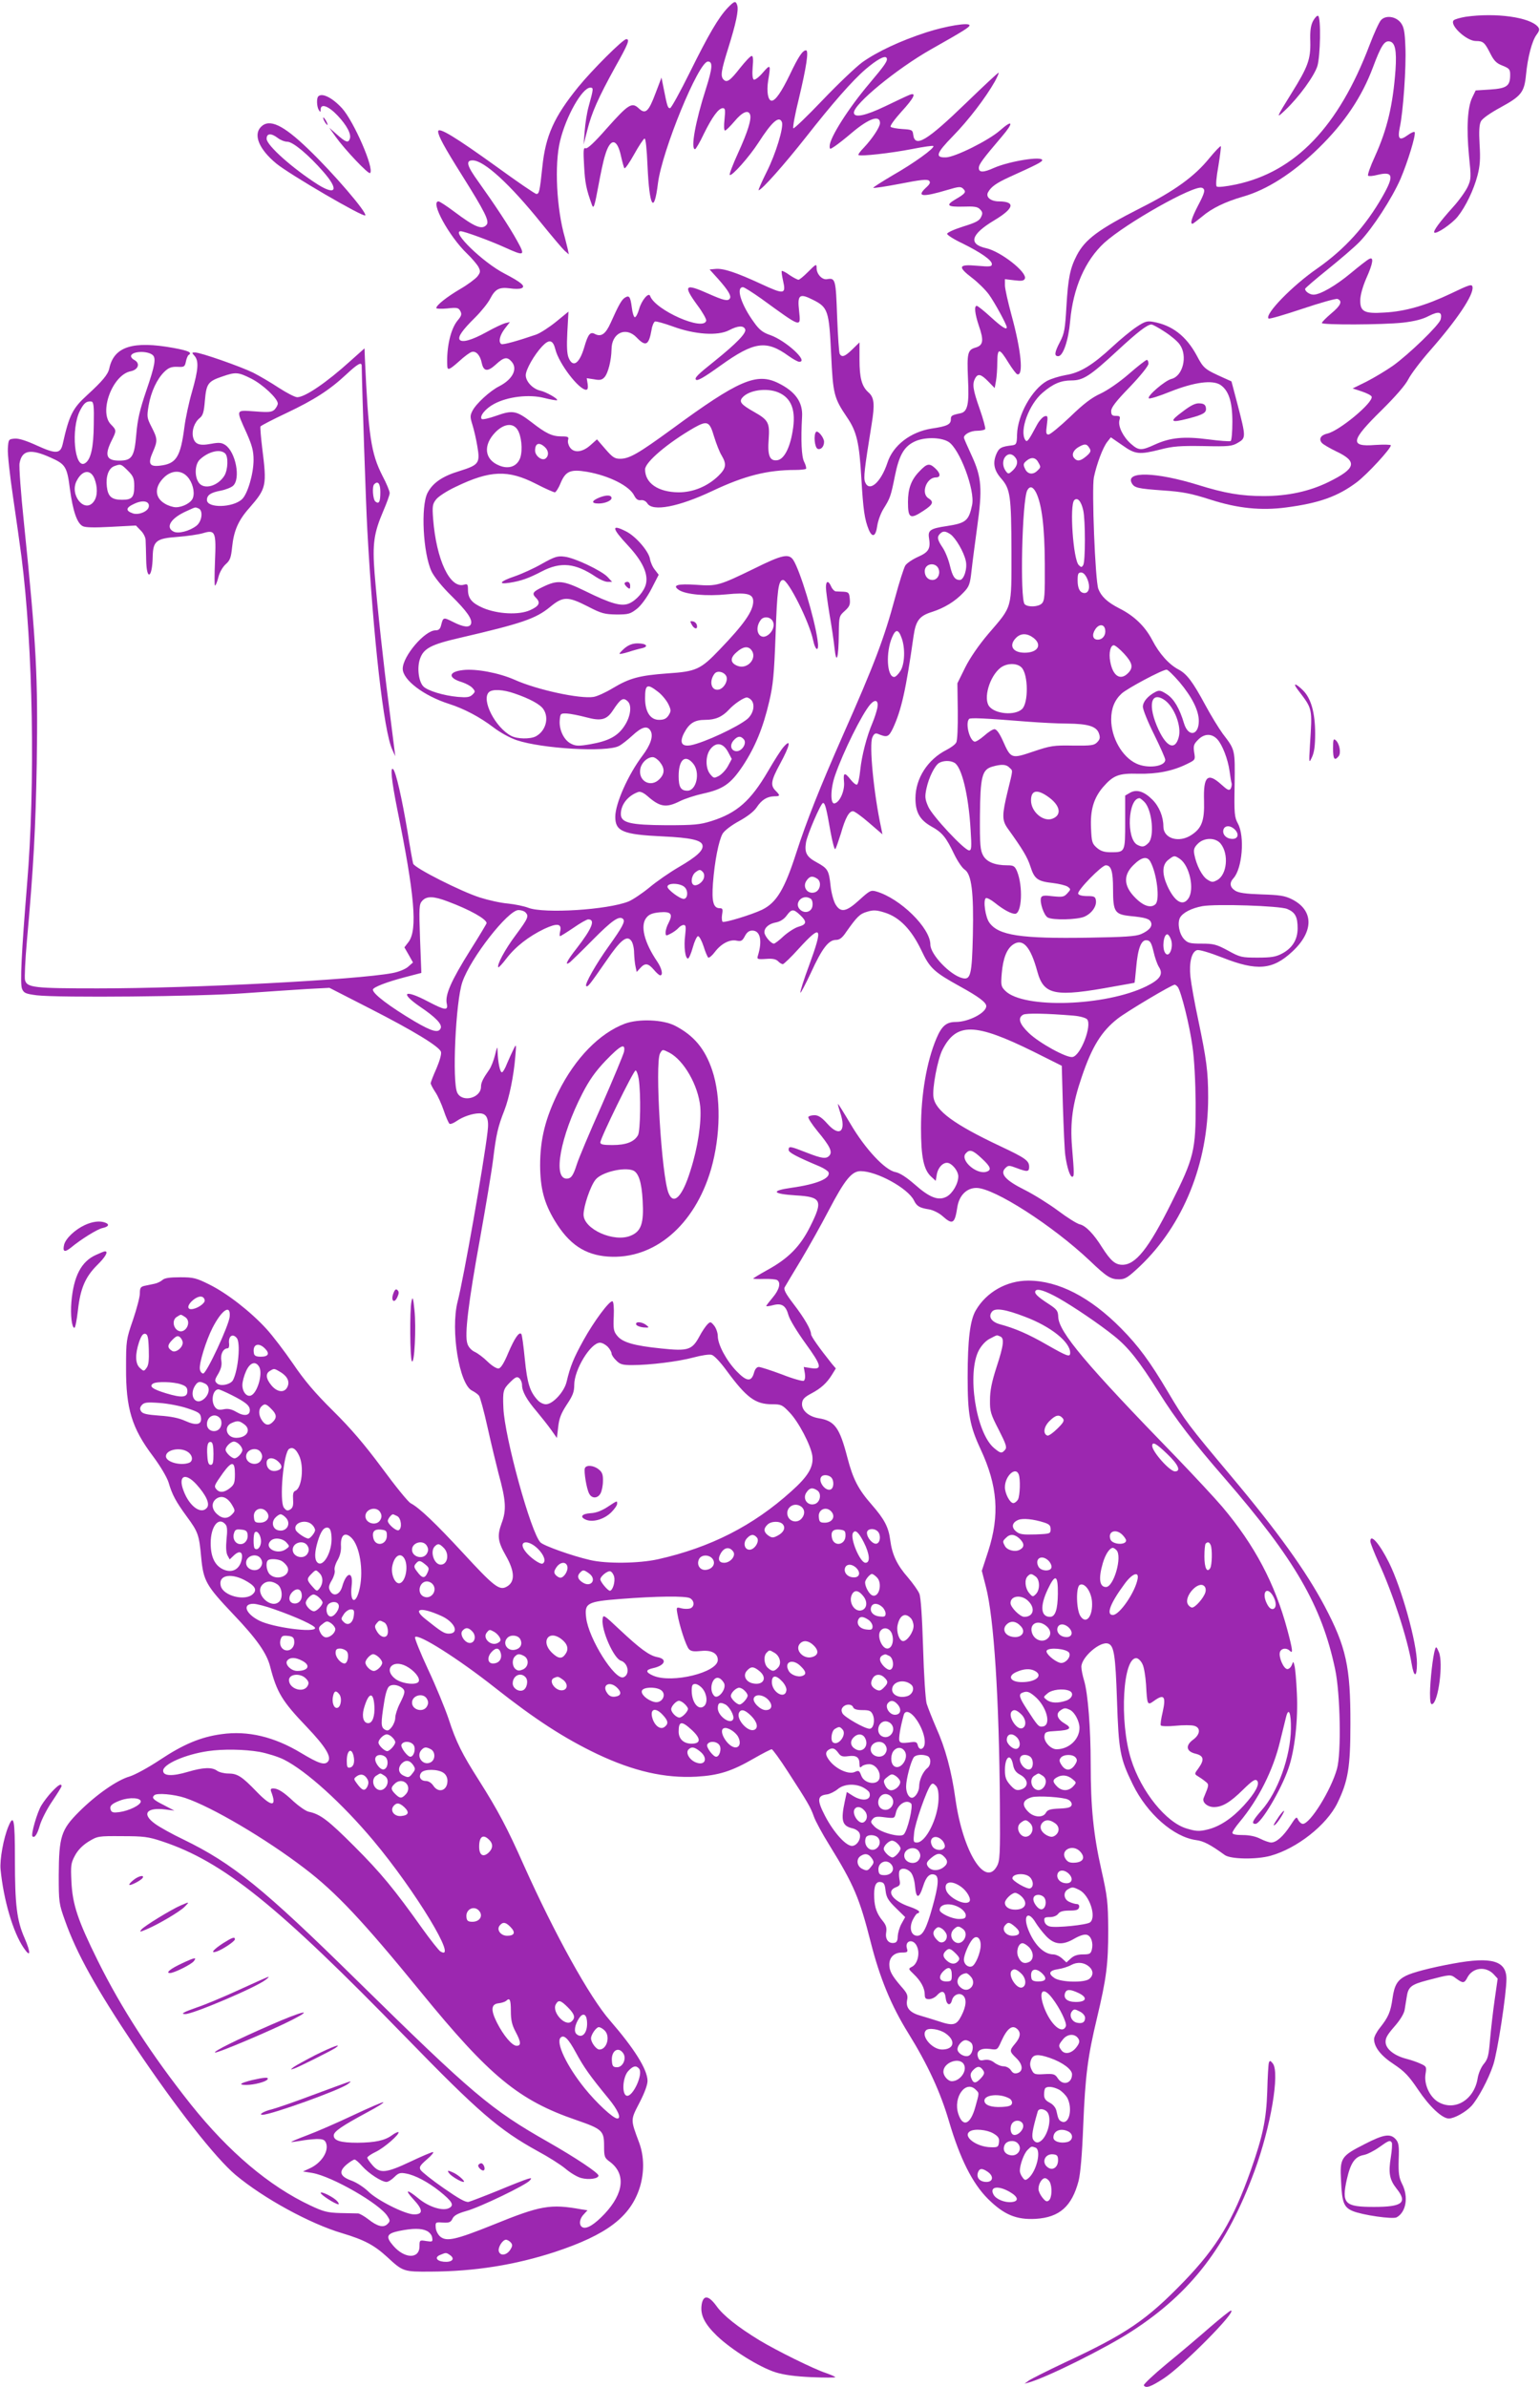 <?xml version="1.0" standalone="no"?>
<!DOCTYPE svg PUBLIC "-//W3C//DTD SVG 20010904//EN"
 "http://www.w3.org/TR/2001/REC-SVG-20010904/DTD/svg10.dtd">
<svg version="1.0" xmlns="http://www.w3.org/2000/svg"
 width="826pt" height="1280pt" viewBox="0 0 826 1280"
 preserveAspectRatio="xMidYMid meet">
<g transform="translate(0,1280) scale(0.1,-0.1)"
fill="#9c27b0" stroke="none">
<path d="M3903 12758 c-50 -53 -102 -142 -203 -346 -52 -105 -100 -192 -106
-192 -12 0 -15 7 -34 104 l-12 60 -32 -84 c-37 -99 -54 -115 -90 -81 -37 35
-56 22 -172 -108 -64 -73 -103 -110 -113 -106 -12 5 -13 -11 -8 -97 5 -89 11
-121 42 -207 9 -24 14 -8 35 105 11 60 26 132 35 160 28 96 65 95 86 -4 7 -31
15 -60 18 -64 4 -4 27 29 52 74 25 45 50 83 56 85 6 2 12 -52 16 -146 10 -222
35 -264 56 -94 22 175 218 653 268 653 27 0 25 -34 -11 -147 -56 -174 -83
-323 -58 -323 4 0 26 37 47 82 45 91 79 138 102 138 13 0 14 -10 9 -60 -4 -36
-3 -60 3 -60 5 0 28 23 51 50 41 49 73 63 83 36 9 -24 -12 -92 -64 -206 -28
-61 -48 -114 -45 -118 10 -10 105 97 154 173 72 112 111 147 126 110 10 -28
-33 -170 -82 -267 -27 -54 -46 -98 -43 -98 16 0 138 138 254 285 142 181 249
303 320 364 60 51 103 75 112 61 9 -14 -7 -37 -93 -139 -111 -131 -212 -290
-212 -334 0 -19 1 -19 28 -1 15 10 56 42 91 72 91 77 151 98 151 52 0 -21 -41
-83 -86 -131 -19 -19 -32 -37 -30 -40 9 -9 177 10 289 32 60 12 111 19 113 16
10 -10 -107 -94 -218 -157 -59 -35 -106 -65 -104 -67 2 -3 68 7 146 22 106 21
144 25 153 16 9 -9 5 -18 -16 -37 -53 -49 -21 -53 116 -12 61 18 70 19 84 5
17 -17 11 -25 -44 -57 -52 -31 -41 -40 42 -38 59 2 78 0 91 -14 14 -14 16 -22
6 -42 -9 -20 -29 -30 -97 -51 -47 -15 -85 -32 -85 -39 0 -6 37 -30 82 -51 99
-49 158 -90 158 -111 0 -14 -10 -15 -80 -9 -100 9 -105 -5 -25 -66 30 -23 70
-62 89 -88 30 -41 96 -162 96 -176 0 -16 -27 1 -86 55 -36 33 -70 60 -75 60
-15 0 -10 -43 11 -106 28 -80 24 -106 -18 -118 -42 -12 -46 -30 -40 -168 7
-134 -2 -176 -40 -184 -48 -10 -52 -13 -52 -33 0 -27 -21 -37 -103 -49 -113
-18 -207 -90 -237 -183 -35 -106 -98 -161 -120 -104 -9 24 -4 67 35 309 18
109 14 145 -17 172 -36 32 -48 78 -48 176 l0 92 -38 -37 c-40 -39 -56 -45 -68
-25 -4 6 -10 97 -14 201 -7 199 -9 208 -54 200 -26 -5 -56 27 -56 59 0 25 -2
24 -48 -22 -22 -22 -44 -40 -49 -40 -6 0 -27 11 -48 25 -20 15 -39 24 -42 22
-2 -2 1 -26 7 -52 17 -74 6 -75 -117 -18 -134 62 -203 85 -245 81 l-32 -3 47
-52 c53 -60 70 -89 62 -103 -10 -17 -34 -11 -115 25 -127 57 -138 46 -60 -61
28 -37 49 -75 48 -83 -12 -60 -274 56 -301 132 -8 22 -46 -24 -59 -70 -7 -25
-17 -44 -23 -44 -5 0 -13 23 -16 51 -8 60 -14 68 -37 54 -18 -11 -34 -40 -77
-136 -27 -60 -51 -76 -84 -59 -25 14 -37 -1 -57 -70 -26 -89 -61 -113 -84 -58
-9 21 -11 62 -7 139 l6 109 -66 -54 c-37 -30 -85 -61 -107 -69 -99 -34 -178
-56 -187 -51 -17 11 -9 46 18 82 l28 36 -26 -6 c-14 -4 -59 -25 -100 -48 -80
-44 -132 -58 -144 -40 -9 16 14 50 84 119 33 33 69 78 80 100 27 52 48 63 105
56 25 -4 52 -4 62 0 26 10 2 31 -90 79 -115 59 -288 227 -235 227 19 0 158
-51 235 -86 108 -49 113 -47 68 34 -41 75 -122 197 -207 316 -63 87 -71 116
-32 116 61 0 200 -127 371 -340 56 -69 111 -134 123 -145 l22 -19 -6 29 c-4
17 -11 44 -15 60 -45 154 -57 394 -26 519 32 133 119 286 162 286 18 0 18 -4
-9 -102 -9 -32 -18 -90 -21 -130 l-6 -73 20 77 c23 93 59 174 150 339 71 126
79 149 59 149 -18 0 -184 -166 -258 -257 -129 -159 -175 -261 -192 -427 -14
-132 -17 -146 -32 -146 -7 0 -102 65 -212 145 -221 159 -315 217 -315 190 0
-23 33 -84 128 -235 123 -196 148 -246 132 -265 -24 -29 -62 -14 -175 71 -40
30 -77 54 -83 54 -46 0 56 -187 153 -280 26 -25 53 -57 61 -71 12 -24 11 -30
-6 -52 -11 -13 -52 -44 -92 -67 -73 -43 -128 -87 -128 -102 0 -4 27 -5 59 -2
53 6 60 4 70 -14 9 -17 6 -26 -15 -51 -37 -45 -60 -144 -55 -243 1 -26 11 -22
65 26 27 25 57 47 67 49 23 6 45 -19 53 -60 10 -45 31 -48 75 -8 43 40 61 43
84 17 36 -39 7 -96 -65 -133 -50 -25 -125 -94 -144 -132 -13 -25 -13 -34 0
-75 8 -26 20 -77 26 -114 16 -92 9 -101 -96 -134 -90 -27 -143 -63 -171 -117
-37 -72 -24 -325 22 -422 15 -30 56 -81 106 -130 84 -83 114 -126 105 -151 -8
-21 -41 -17 -96 11 -52 26 -53 26 -64 -17 -5 -21 -13 -28 -30 -28 -58 0 -176
-139 -176 -206 0 -60 114 -146 250 -189 81 -26 165 -71 236 -125 35 -27 89
-57 125 -69 137 -46 483 -66 549 -31 14 7 46 32 72 56 52 48 81 55 98 24 15
-28 -1 -75 -44 -132 -77 -102 -146 -257 -146 -328 0 -78 41 -95 254 -105 151
-7 209 -20 214 -48 5 -27 -30 -60 -128 -117 -48 -28 -119 -77 -157 -109 -39
-32 -90 -66 -112 -75 -113 -45 -452 -66 -537 -34 -23 9 -72 19 -110 23 -38 3
-105 18 -149 32 -99 31 -353 159 -359 182 -3 9 -17 88 -31 176 -29 173 -61
314 -76 330 -17 17 -9 -60 21 -211 94 -463 110 -648 62 -714 l-23 -30 23 -40
23 -41 -26 -23 c-15 -13 -51 -28 -85 -34 -190 -36 -1065 -82 -1580 -82 -342 0
-380 4 -390 45 -3 13 1 106 10 207 36 398 47 608 53 953 7 468 -2 641 -68
1285 -17 162 -28 309 -24 327 13 70 59 78 167 29 79 -35 88 -49 103 -169 16
-118 38 -182 68 -198 13 -8 63 -9 153 -4 l133 7 25 -26 c15 -14 27 -38 27 -53
1 -15 2 -63 3 -105 2 -116 33 -99 35 18 2 83 19 97 133 105 52 4 114 13 137
20 66 20 71 7 64 -152 -3 -71 -3 -129 0 -129 4 0 12 20 18 44 6 26 23 55 39
70 24 21 29 35 35 93 9 87 33 143 93 210 91 105 94 117 68 323 -7 58 -11 109
-9 113 3 5 65 37 137 71 152 72 234 125 323 208 62 58 83 69 83 46 2 -129 22
-733 30 -878 32 -583 88 -1081 134 -1180 l16 -35 -5 40 c-3 22 -16 126 -29
230 -29 223 -62 527 -77 712 -12 156 -4 214 46 331 19 44 35 88 35 98 0 10
-17 52 -39 93 -61 120 -75 213 -94 630 l-2 53 -75 -67 c-128 -116 -244 -195
-286 -195 -12 0 -56 23 -98 50 -42 28 -104 64 -137 81 -67 33 -283 109 -313
109 -18 0 -18 -1 -3 -18 24 -27 21 -73 -13 -192 -17 -58 -35 -143 -41 -190
-21 -162 -44 -197 -131 -207 -57 -7 -66 11 -38 74 26 59 25 71 -7 133 -25 49
-26 55 -16 115 13 75 45 143 85 182 22 21 37 27 69 26 37 -2 40 0 46 28 3 16
10 32 14 35 22 13 2 23 -79 38 -219 40 -321 8 -346 -110 -7 -32 -36 -67 -119
-143 -77 -70 -96 -106 -131 -263 -12 -52 -37 -53 -136 -8 -61 28 -100 40 -122
38 -32 -3 -33 -4 -36 -54 -2 -29 11 -146 28 -260 17 -115 37 -258 45 -319 62
-486 75 -1223 30 -1757 -30 -367 -38 -532 -27 -560 10 -23 18 -27 79 -35 120
-14 867 -7 1113 11 124 9 277 19 341 23 l116 6 215 -110 c239 -122 374 -205
383 -233 4 -11 -7 -49 -24 -89 -17 -38 -31 -74 -31 -80 0 -5 11 -26 24 -46 14
-20 34 -65 46 -100 12 -36 26 -67 31 -71 5 -3 21 3 37 14 34 24 87 42 123 42
40 0 53 -29 44 -99 -19 -164 -129 -791 -161 -912 -38 -152 9 -443 78 -476 14
-7 31 -19 37 -27 6 -7 27 -84 46 -170 19 -86 46 -197 59 -248 40 -145 43 -196
16 -267 -24 -66 -20 -97 22 -171 50 -87 52 -144 4 -169 -38 -21 -69 4 -233
182 -146 158 -234 242 -280 266 -13 6 -82 91 -154 189 -95 128 -168 213 -263
307 -97 96 -153 162 -214 252 -46 67 -110 151 -143 187 -85 93 -210 190 -304
237 -72 36 -87 40 -158 40 -56 0 -84 -4 -95 -14 -10 -9 -29 -18 -44 -21 -16
-3 -39 -8 -53 -11 -21 -5 -25 -11 -25 -41 0 -19 -17 -83 -37 -142 -36 -104
-37 -111 -37 -257 -1 -218 31 -323 144 -473 41 -55 75 -113 84 -141 19 -66 40
-104 97 -182 61 -83 67 -98 78 -220 12 -126 26 -151 172 -305 125 -131 180
-209 198 -281 36 -139 64 -185 196 -323 100 -105 135 -161 114 -186 -18 -21
-49 -11 -144 46 -144 87 -286 121 -427 101 -111 -15 -204 -54 -329 -137 -63
-42 -135 -81 -164 -90 -67 -19 -180 -98 -272 -190 -95 -95 -107 -132 -108
-339 0 -145 1 -153 34 -245 62 -175 166 -362 374 -673 223 -332 432 -598 541
-690 150 -125 398 -261 571 -312 120 -36 172 -64 242 -128 84 -78 88 -79 232
-78 238 1 454 36 666 105 281 93 407 189 457 348 24 80 23 164 -3 236 -48 129
-48 122 1 217 28 54 44 98 43 119 -2 61 -71 171 -201 321 -109 124 -297 464
-462 832 -90 203 -140 296 -241 456 -90 141 -123 206 -163 330 -19 56 -68 176
-110 265 -42 90 -73 168 -70 173 14 23 233 -116 429 -271 214 -169 371 -271
549 -356 195 -92 361 -130 531 -121 119 7 188 28 309 98 47 27 90 49 95 49 5
0 45 -55 88 -122 107 -165 120 -188 138 -238 8 -24 46 -94 84 -155 131 -212
161 -283 221 -519 49 -193 110 -341 202 -489 104 -168 172 -315 218 -472 59
-200 125 -332 209 -416 86 -85 152 -113 257 -107 127 8 193 67 229 203 10 40
19 141 25 298 11 268 24 368 74 577 51 214 60 288 60 470 -1 152 -4 178 -37
325 -42 186 -57 334 -57 565 0 194 -15 380 -35 447 -8 26 -15 60 -15 75 0 52
103 141 145 124 30 -11 38 -63 46 -301 9 -274 16 -313 85 -454 77 -157 218
-281 339 -298 41 -5 78 -25 154 -80 31 -23 172 -25 246 -4 141 39 300 164 358
282 58 119 70 193 70 424 1 308 -23 414 -138 632 -100 188 -251 399 -503 699
-228 272 -246 295 -337 449 -97 164 -159 248 -252 342 -166 168 -337 256 -498
256 -115 0 -224 -61 -281 -159 -31 -52 -44 -158 -44 -359 0 -198 11 -260 69
-385 92 -197 104 -354 41 -549 l-34 -104 22 -86 c43 -166 71 -596 75 -1166 2
-271 0 -303 -16 -332 -63 -115 -182 77 -222 357 -21 153 -55 278 -104 386 -21
49 -44 107 -51 129 -6 22 -15 156 -19 300 -5 161 -12 271 -20 289 -6 16 -34
55 -61 87 -59 67 -85 123 -95 199 -9 71 -31 113 -99 191 -73 83 -101 138 -131
253 -42 162 -68 197 -154 211 -55 9 -94 44 -89 82 2 20 14 32 48 50 53 28 84
56 112 101 l21 34 -22 26 c-67 84 -111 146 -111 158 0 24 -35 85 -94 162 -43
56 -54 78 -47 90 5 9 45 76 88 147 43 72 109 190 147 263 87 166 124 212 172
212 87 0 254 -92 286 -157 15 -31 30 -40 81 -48 20 -3 53 -19 71 -35 56 -50
67 -43 81 49 10 61 50 101 102 101 95 0 409 -202 608 -390 91 -87 112 -100
157 -100 33 0 47 9 112 70 233 222 366 551 366 905 0 141 -9 205 -54 420 -19
88 -37 190 -41 227 -8 76 6 134 35 143 11 4 68 -13 137 -40 185 -73 269 -66
374 32 117 108 116 222 -2 281 -38 19 -66 23 -162 26 -87 3 -123 8 -142 20
-29 19 -32 42 -9 67 47 52 61 223 24 292 -19 35 -21 54 -18 210 2 189 4 184
-64 273 -21 29 -63 97 -93 153 -68 126 -99 167 -144 191 -50 26 -103 84 -141
158 -39 74 -97 130 -177 170 -64 33 -96 63 -112 104 -17 45 -36 535 -24 598
15 72 49 163 73 192 l18 23 61 -42 c70 -50 91 -52 206 -23 65 17 105 20 229
18 138 -3 154 -1 186 18 43 25 43 31 -2 204 l-33 125 -40 18 c-104 47 -109 50
-147 122 -56 103 -131 161 -232 179 -33 6 -45 3 -90 -27 -29 -19 -87 -67 -129
-106 -107 -99 -174 -140 -250 -152 -34 -6 -80 -20 -102 -32 -80 -45 -157 -182
-160 -287 -1 -50 -4 -55 -26 -58 -59 -7 -71 -13 -86 -49 -19 -47 -11 -86 27
-129 49 -56 54 -93 55 -389 0 -316 7 -291 -125 -445 -50 -59 -97 -127 -123
-179 l-42 -85 2 -149 c1 -85 -2 -158 -8 -168 -5 -11 -29 -28 -52 -40 -101 -51
-167 -153 -167 -260 0 -74 23 -115 84 -150 60 -33 80 -58 124 -150 18 -37 43
-74 56 -82 37 -25 49 -121 44 -351 -5 -213 -12 -242 -56 -231 -66 16 -172 127
-172 180 0 89 -162 248 -291 285 -28 8 -35 4 -90 -46 -70 -64 -100 -70 -128
-23 -10 17 -22 61 -26 97 -9 86 -15 95 -75 128 -54 29 -66 52 -57 107 7 42 79
209 91 211 11 1 18 -25 41 -157 10 -54 21 -95 25 -90 4 4 17 42 30 83 24 85
44 120 65 120 8 0 47 -28 86 -62 l72 -62 -7 35 c-40 185 -65 446 -47 485 8 19
16 24 29 19 50 -21 58 -18 81 29 46 99 70 207 111 496 12 83 32 108 100 129
65 21 123 56 168 104 30 31 35 44 43 118 5 46 19 151 30 232 29 206 24 268
-29 383 -23 50 -42 93 -42 97 0 18 36 37 70 37 21 0 41 4 44 9 3 4 -10 53 -29
107 -37 105 -41 134 -25 165 15 27 31 24 71 -17 l34 -35 7 38 c4 21 7 67 7
101 1 78 11 77 60 -3 20 -32 41 -60 47 -62 35 -11 21 129 -31 318 -19 70 -35
141 -35 159 l0 33 50 -6 c40 -5 52 -3 57 9 13 34 -130 146 -208 163 -97 22
-82 74 43 149 107 64 117 101 26 102 -44 0 -72 23 -59 48 16 30 44 50 116 83
144 65 175 81 175 90 0 23 -175 -5 -258 -41 -57 -26 -82 -26 -82 -1 0 20 20
47 123 168 66 77 60 95 -10 33 -62 -54 -239 -142 -289 -144 -61 -2 -53 22 38
115 83 85 174 204 224 292 14 26 23 47 20 47 -4 0 -81 -72 -172 -160 -213
-206 -277 -245 -286 -172 -3 25 -7 27 -58 30 -30 2 -59 7 -63 12 -5 4 21 40
57 80 69 75 84 107 44 91 -13 -5 -70 -32 -128 -60 -108 -52 -170 -65 -170 -35
0 46 228 234 413 339 177 100 207 119 207 129 0 17 -125 -3 -233 -38 -138 -45
-262 -103 -342 -160 -34 -25 -130 -116 -213 -203 -83 -87 -154 -155 -157 -151
-4 4 9 76 30 160 40 168 54 258 38 258 -18 0 -41 -34 -87 -131 -45 -93 -77
-139 -97 -139 -20 0 -28 49 -19 107 15 88 13 91 -28 44 -21 -25 -43 -41 -49
-38 -7 5 -9 29 -6 67 4 41 2 60 -5 60 -7 0 -34 -29 -62 -64 -54 -69 -71 -81
-89 -63 -18 18 -13 48 25 169 41 131 57 204 48 230 -8 25 -15 23 -51 -14z
m181 -1560 c219 -159 211 -156 202 -65 -10 87 2 96 75 59 80 -40 86 -58 97
-292 10 -215 15 -234 86 -339 51 -75 65 -134 76 -326 10 -169 17 -220 40 -276
19 -44 37 -36 45 20 4 28 19 69 34 93 35 56 39 66 61 176 22 109 48 155 101
182 51 27 143 27 186 1 60 -37 144 -260 127 -339 -18 -85 -33 -97 -136 -113
-89 -13 -102 -23 -95 -65 9 -56 -2 -75 -59 -100 -29 -13 -60 -34 -68 -46 -8
-13 -33 -91 -55 -173 -58 -216 -111 -357 -281 -740 -123 -279 -194 -458 -249
-628 -63 -196 -106 -267 -183 -305 -56 -27 -201 -71 -212 -65 -4 3 -6 21 -3
39 5 29 3 34 -13 34 -34 0 -43 36 -36 133 9 119 31 230 52 267 11 17 46 44 88
67 44 24 79 51 94 73 27 41 56 59 95 60 32 0 33 4 7 30 -29 29 -25 54 25 146
51 94 61 137 19 90 -14 -15 -52 -75 -85 -132 -93 -159 -167 -224 -304 -267
-61 -19 -92 -22 -240 -22 -196 1 -245 13 -245 60 0 50 37 98 93 118 11 4 28
-3 50 -22 67 -59 100 -64 174 -27 26 13 81 31 122 40 110 24 150 52 215 149
66 100 109 204 142 346 21 89 26 145 34 358 8 238 15 293 40 293 28 0 141
-225 161 -322 14 -64 34 -64 24 0 -17 122 -94 373 -130 429 -24 36 -59 29
-210 -46 -187 -91 -200 -95 -309 -87 -103 7 -133 -2 -94 -28 37 -24 148 -34
256 -23 110 11 142 2 142 -38 0 -52 -50 -123 -180 -258 -102 -107 -126 -118
-280 -128 -150 -11 -203 -25 -293 -79 -38 -23 -84 -44 -103 -47 -72 -12 -304
38 -424 92 -84 37 -206 60 -276 52 -80 -9 -83 -42 -6 -65 21 -7 46 -20 56 -31
16 -18 16 -20 0 -36 -15 -14 -29 -16 -78 -12 -77 7 -162 33 -185 56 -25 25
-35 98 -19 146 19 58 59 79 216 115 331 77 405 102 482 165 70 58 95 58 203 3
73 -38 90 -42 154 -43 65 0 74 3 110 31 23 19 53 60 77 106 l39 76 -20 26
c-12 14 -24 41 -27 60 -8 42 -76 120 -127 146 -82 42 -79 19 10 -76 76 -82
108 -149 96 -204 -9 -40 -51 -89 -91 -106 -41 -17 -96 -2 -236 67 -117 57
-147 60 -224 23 -57 -27 -63 -36 -39 -60 26 -26 17 -44 -32 -66 -60 -27 -174
-21 -252 12 -60 26 -81 51 -81 98 0 29 -3 32 -20 27 -76 -24 -150 133 -167
354 -5 68 -3 79 17 104 12 15 58 45 103 66 186 90 282 93 431 17 50 -26 96
-46 102 -46 5 0 20 22 31 50 27 64 53 75 142 60 119 -21 228 -76 253 -128 10
-19 20 -26 35 -24 14 2 27 -5 35 -17 28 -46 168 -19 348 66 173 82 296 113
446 113 28 0 53 3 57 6 3 4 -1 20 -10 38 -14 27 -18 116 -11 241 5 78 -36 136
-128 181 -116 57 -212 16 -569 -246 -181 -132 -229 -160 -279 -160 -29 0 -41
8 -79 52 l-45 52 -36 -32 c-43 -38 -88 -42 -109 -11 -8 11 -13 29 -10 40 5 16
0 19 -36 19 -50 0 -83 16 -160 76 -81 62 -101 66 -188 35 -39 -14 -75 -22 -79
-18 -14 14 19 56 66 81 72 39 187 53 269 32 35 -9 66 -14 69 -12 7 7 -58 44
-89 51 -41 9 -79 49 -79 83 0 30 45 109 88 155 38 40 58 35 71 -17 19 -76 126
-216 165 -216 8 0 11 10 8 31 l-5 31 40 -6 c31 -6 42 -3 55 11 20 22 37 92 38
149 0 89 77 125 135 64 49 -51 65 -42 80 43 3 21 12 40 18 43 7 2 50 -10 97
-27 117 -43 240 -51 300 -20 48 25 78 27 87 5 7 -20 -45 -74 -164 -170 -92
-73 -109 -91 -100 -100 8 -8 43 12 132 76 180 129 245 138 365 51 24 -17 49
-31 57 -31 52 0 -71 113 -155 143 -39 13 -59 28 -86 66 -70 95 -101 191 -61
191 7 0 51 -28 99 -62z m2163 -177 c33 -21 70 -52 81 -69 43 -60 17 -169 -45
-184 -35 -9 -132 -92 -121 -104 5 -4 56 12 115 36 129 51 226 64 269 36 44
-30 64 -89 64 -198 0 -53 -4 -99 -9 -103 -6 -3 -60 1 -120 9 -130 17 -204 10
-287 -28 -72 -33 -86 -33 -128 4 -42 37 -70 94 -62 126 6 21 3 24 -19 24 -20
0 -25 5 -25 26 0 19 26 53 100 129 59 62 100 113 100 125 0 11 -4 20 -9 20 -5
0 -49 -34 -97 -76 -52 -45 -115 -88 -152 -105 -46 -21 -90 -54 -162 -124 -55
-52 -107 -95 -116 -95 -13 0 -15 8 -9 51 6 46 5 51 -11 47 -10 -2 -30 -23 -43
-48 -45 -84 -52 -94 -62 -79 -32 50 20 191 93 253 56 48 98 66 155 66 63 0
100 24 248 161 107 99 159 139 181 139 6 0 38 -17 71 -39z m-5429 -124 c20
-16 14 -54 -33 -191 -35 -103 -47 -153 -54 -235 -10 -120 -23 -141 -91 -141
-71 0 -81 29 -39 112 24 48 24 52 -6 82 -66 66 8 265 105 285 42 8 54 43 20
61 -12 6 -19 17 -17 23 8 24 86 27 115 4z m529 -127 c62 -31 143 -107 143
-134 0 -8 -8 -22 -17 -32 -15 -14 -30 -16 -106 -10 -105 7 -103 14 -43 -119
28 -64 36 -93 36 -141 0 -75 -32 -183 -62 -211 -49 -46 -188 -49 -188 -4 0 26
20 40 74 50 26 5 56 17 66 26 42 38 14 182 -42 219 -20 13 -34 14 -77 6 -63
-12 -87 -2 -96 38 -7 35 8 78 37 101 17 14 22 33 27 94 8 89 16 102 93 128 72
25 85 24 155 -11z m2827 -74 c72 -30 97 -98 77 -210 -15 -91 -47 -150 -83
-154 -40 -5 -52 26 -45 114 6 87 -2 102 -78 145 -69 39 -82 54 -64 76 34 41
130 55 193 29z m-3671 -171 c-1 -126 -16 -190 -47 -209 -56 -35 -77 184 -27
282 21 41 35 52 61 49 12 -2 15 -23 13 -122z m3327 -66 c12 -39 30 -85 41
-102 27 -46 24 -68 -18 -109 -58 -56 -135 -88 -213 -88 -110 1 -180 49 -180
123 0 39 123 143 264 224 70 39 82 34 106 -48z m-1055 38 c22 -33 29 -108 16
-150 -16 -48 -62 -65 -114 -43 -79 32 -87 109 -20 178 45 46 93 52 118 15z
m147 -94 c21 -19 23 -46 5 -61 -19 -16 -57 13 -57 42 0 39 21 47 52 19z m2922
-7 c9 -14 6 -22 -17 -42 -32 -27 -49 -30 -66 -10 -15 18 -4 44 28 61 31 17 41
15 55 -9z m-4636 -28 c17 -17 15 -85 -4 -118 -35 -57 -110 -78 -138 -38 -24
34 -21 100 7 125 47 43 109 57 135 31z m4243 -29 c11 -21 1 -46 -27 -69 -14
-12 -18 -12 -30 5 -18 25 -18 60 1 79 18 18 41 11 56 -15z m119 -20 c13 -23
13 -25 -6 -43 -24 -24 -53 -19 -66 10 -11 23 -10 29 10 45 25 20 48 16 62 -12z
m-4884 -43 c29 -29 34 -41 34 -83 0 -60 -12 -73 -65 -73 -56 0 -76 17 -82 71
-6 54 9 97 39 109 35 13 37 13 74 -24z m-180 -41 c18 -45 18 -95 -2 -123 -48
-69 -134 34 -92 111 29 56 73 62 94 12z m499 9 c27 -29 41 -81 30 -113 -8 -26
-54 -51 -92 -51 -15 0 -43 9 -60 20 -55 33 -55 91 -1 142 40 37 90 38 123 2z
m1035 -82 c0 -54 -7 -67 -27 -51 -13 12 -18 80 -6 92 20 21 33 4 33 -41z
m3518 -5 c30 -63 45 -182 46 -379 1 -173 -1 -199 -16 -214 -19 -19 -75 -21
-92 -4 -26 26 -14 558 14 611 14 25 31 20 48 -14z m252 -93 c12 -52 12 -275 0
-294 -8 -13 -11 -13 -24 0 -30 30 -50 322 -24 348 17 17 37 -5 48 -54z m-5012
18 c-5 -25 -54 -45 -85 -35 -41 14 -39 31 8 52 47 22 83 13 77 -17z m266 -8
c27 -10 20 -69 -10 -93 -37 -29 -99 -45 -124 -31 -44 23 -13 72 70 109 53 24
45 22 64 15z m4034 -139 c28 -20 72 -95 82 -142 10 -41 -10 -103 -32 -103 -27
0 -39 19 -53 77 -8 34 -26 78 -40 98 -28 42 -30 56 -13 73 16 16 29 15 56 -3z
m-62 -191 c7 -28 -10 -54 -35 -54 -24 0 -41 20 -41 47 0 45 65 51 76 7z m797
-51 c16 -40 8 -73 -16 -73 -24 0 -37 24 -37 67 0 36 3 43 19 43 12 0 24 -13
34 -37z m-1695 -215 c19 -19 14 -53 -11 -77 -50 -46 -89 21 -45 77 13 15 40
16 56 0z m1790 -56 c4 -28 -14 -52 -40 -52 -27 0 -33 26 -13 56 20 30 49 28
53 -4z m-1092 -43 c20 -54 17 -139 -6 -176 -11 -18 -26 -33 -34 -33 -39 0 -46
132 -11 213 19 45 34 44 51 -4z m708 0 c47 -37 23 -79 -48 -79 -65 0 -87 39
-46 80 26 26 60 25 94 -1z m485 -84 c46 -50 51 -75 21 -105 -41 -41 -81 -15
-95 62 -9 46 1 88 19 88 7 0 32 -20 55 -45z m-2000 21 c36 -43 -18 -107 -72
-87 -40 15 -43 42 -7 73 34 31 61 35 79 14z m1450 -95 c37 -37 38 -193 2 -224
-39 -35 -142 -26 -175 15 -33 42 1 160 60 207 34 26 88 27 113 2z m847 -78
c68 -81 104 -153 104 -209 0 -78 -56 -88 -79 -14 -24 81 -54 132 -92 157 -32
21 -41 23 -61 13 -42 -22 -68 -53 -68 -80 0 -15 27 -82 60 -148 33 -67 60
-128 60 -136 0 -37 -96 -49 -156 -20 -76 36 -134 139 -134 236 0 59 18 104 56
139 29 27 218 128 241 128 6 1 37 -29 69 -66z m-2432 34 c15 -23 -11 -71 -41
-75 -39 -6 -51 46 -20 86 14 17 47 11 61 -11z m-364 -87 c21 -16 45 -46 55
-66 15 -32 15 -37 1 -60 -12 -18 -25 -24 -51 -24 -47 0 -75 43 -75 116 0 75
11 80 70 34z m-769 -9 c79 -27 135 -57 153 -83 33 -47 13 -119 -41 -147 -30
-15 -99 -14 -131 3 -86 45 -161 193 -120 234 18 18 77 15 139 -7z m1267 -33
c24 -24 14 -74 -19 -103 -53 -44 -232 -127 -303 -141 -50 -9 -63 14 -37 65 28
53 56 71 114 71 54 0 91 16 127 55 27 30 79 65 96 65 5 0 15 -5 22 -12z m2220
-3 c51 -37 91 -141 74 -199 -19 -70 -63 -54 -107 39 -61 130 -44 214 33 160z
m-2880 -7 c22 -22 14 -82 -19 -131 -36 -55 -86 -81 -184 -98 -58 -10 -76 -10
-100 2 -39 18 -66 73 -63 124 3 39 4 40 38 39 19 -1 65 -10 103 -20 81 -22
111 -14 144 36 42 64 56 73 81 48z m1338 -33 c-4 -20 -16 -57 -27 -83 -30 -70
-57 -174 -65 -252 -4 -39 -11 -73 -17 -77 -5 -3 -20 8 -34 26 -33 42 -41 39
-36 -11 5 -48 -23 -111 -51 -116 -23 -5 -22 79 3 150 43 125 144 329 189 381
27 30 45 22 38 -18z m809 -75 c66 -5 161 -10 210 -10 111 -1 156 -15 169 -52
8 -22 6 -32 -8 -47 -17 -18 -30 -20 -131 -19 -104 2 -121 -1 -213 -32 -118
-40 -120 -39 -163 58 -18 40 -34 62 -45 62 -9 0 -34 -16 -56 -36 -22 -19 -45
-33 -51 -31 -28 9 -50 100 -29 122 7 7 82 4 317 -15z m1014 -94 c27 -29 57
-106 66 -171 4 -28 8 -57 11 -65 2 -8 -1 -21 -5 -29 -8 -12 -17 -8 -50 22 -74
67 -97 45 -93 -87 3 -106 -12 -147 -67 -183 -67 -45 -151 -20 -151 45 0 52
-22 107 -59 144 -45 45 -85 57 -120 37 l-26 -15 0 -142 c0 -162 0 -162 -77
-162 -35 0 -54 6 -75 24 -25 22 -28 31 -31 104 -5 98 14 162 64 221 56 64 84
75 190 72 99 -2 183 14 260 52 45 22 46 22 39 63 -5 35 -2 44 21 67 33 34 73
35 103 3z m-2539 -1 c18 -22 -13 -67 -43 -63 -28 4 -34 34 -11 59 21 23 37 24
54 4z m-85 -67 l20 -38 -20 -37 c-11 -21 -33 -44 -48 -53 -27 -14 -29 -14 -48
9 -26 32 -26 100 2 135 31 39 68 32 94 -16z m-366 -54 c27 -34 27 -62 -1 -91
-47 -50 -118 -11 -103 57 7 32 38 60 66 60 10 0 27 -12 38 -26z m180 -10 c38
-48 16 -144 -32 -144 -35 0 -47 19 -47 78 0 90 36 120 79 66z m1400 6 c39 -21
76 -172 87 -360 6 -93 5 -110 -8 -110 -25 0 -196 183 -219 234 -18 41 -19 54
-10 97 13 61 45 124 68 138 23 13 59 14 82 1z m295 -26 c19 -19 21 -4 -9 -126
-31 -128 -31 -156 -1 -199 82 -114 107 -156 123 -206 21 -66 38 -79 120 -88
34 -4 70 -13 80 -20 17 -13 17 -14 -2 -35 -18 -20 -26 -21 -78 -16 -45 6 -58
4 -63 -7 -9 -24 15 -96 36 -107 28 -15 155 -12 195 4 40 17 68 56 63 88 -3 20
-9 23 -47 23 -27 0 -46 5 -48 13 -6 17 126 152 148 152 29 0 39 -32 39 -127 0
-123 9 -136 92 -145 83 -8 105 -15 112 -35 8 -21 -11 -43 -54 -62 -28 -12 -88
-16 -283 -19 -361 -6 -481 12 -530 80 -22 29 -35 122 -19 132 5 3 27 -8 48
-25 46 -37 87 -59 108 -59 37 0 44 147 11 228 -12 28 -19 32 -52 32 -67 0
-111 18 -130 53 -15 27 -18 58 -17 212 2 210 11 248 66 264 49 14 75 13 92 -5z
m214 -161 c60 -45 67 -94 17 -113 -49 -19 -115 37 -115 98 0 57 35 62 98 15z
m511 -24 c41 -44 54 -186 21 -219 -22 -22 -33 -24 -60 -10 -60 32 -50 249 12
250 4 0 16 -10 27 -21z m486 -149 c24 -26 13 -52 -21 -48 -31 3 -50 28 -41 52
9 22 40 20 62 -4z m-77 -75 c44 -56 33 -165 -19 -194 -24 -13 -29 -13 -54 3
-28 18 -58 77 -69 134 -5 27 -1 38 19 58 34 34 96 34 123 -1z m-219 -81 c52
-37 79 -163 45 -212 -30 -44 -74 -17 -113 68 -29 65 -28 113 5 139 32 25 33
25 63 5z m-158 -16 c34 -64 51 -202 27 -226 -21 -21 -56 -13 -93 19 -77 68
-86 131 -26 190 44 44 75 50 92 17z m-2396 -87 c-7 -24 -40 -45 -55 -36 -18
11 -10 54 12 69 19 14 24 14 36 2 9 -8 11 -22 7 -35z m610 -4 c23 -18 14 -63
-15 -72 -39 -12 -68 29 -44 63 17 25 33 27 59 9z m-711 -46 c19 -21 14 -61 -7
-61 -21 0 -87 50 -87 65 0 23 73 20 94 -4z m-1272 -75 c118 -44 207 -94 208
-116 0 -3 -40 -70 -90 -149 -100 -160 -133 -235 -124 -281 9 -41 -7 -39 -101
10 -127 67 -153 48 -41 -29 83 -56 118 -93 110 -114 -11 -28 -46 -19 -140 36
-136 81 -223 147 -224 170 0 13 76 42 172 67 l88 23 -7 183 c-6 169 -5 186 12
204 24 26 61 25 137 -4z m1946 15 c8 -5 12 -21 10 -37 -3 -32 -38 -45 -64 -24
-40 34 9 90 54 61z m2556 -55 c43 -18 56 -42 56 -104 0 -61 -29 -107 -85 -136
-32 -17 -58 -21 -130 -21 -85 0 -94 2 -159 38 -61 33 -77 37 -141 37 -62 0
-74 3 -94 24 -26 28 -37 85 -22 115 15 27 61 51 120 62 73 13 414 2 455 -15z
m-4086 -18 c20 -20 15 -32 -51 -121 -58 -77 -104 -163 -94 -174 2 -2 22 19 43
47 49 64 120 119 203 159 71 33 96 29 85 -15 -3 -13 -3 -24 0 -24 3 0 35 20
72 45 36 25 71 45 79 45 40 0 21 -48 -61 -154 -54 -68 -69 -100 -36 -75 9 8
64 61 122 120 103 104 142 131 162 111 13 -13 -5 -45 -77 -146 -67 -93 -130
-204 -121 -213 8 -8 17 4 108 135 77 113 111 139 134 107 8 -10 15 -39 15 -64
1 -25 4 -59 8 -75 l6 -28 19 21 c26 29 43 26 73 -9 13 -16 29 -30 34 -30 17 0
9 37 -16 74 -70 103 -92 193 -58 235 14 18 32 25 71 29 61 5 73 -8 48 -57 -9
-16 -16 -39 -16 -51 0 -19 2 -20 28 -6 16 8 34 22 41 30 8 9 20 16 28 16 12 0
13 -10 8 -55 -8 -59 0 -125 15 -125 5 0 17 27 26 60 9 33 22 60 28 60 7 0 20
-25 30 -55 9 -30 21 -57 25 -60 5 -2 21 11 35 30 34 45 80 69 117 61 24 -5 31
-1 44 24 11 21 23 30 40 30 43 0 55 -54 30 -135 -6 -18 -2 -20 43 -17 35 3 53
-1 65 -12 8 -9 20 -16 26 -16 5 0 45 38 87 85 121 132 130 117 54 -91 -28 -75
-49 -141 -47 -147 1 -5 27 44 57 108 59 129 94 175 134 175 19 0 34 11 55 43
58 82 73 97 112 108 33 10 49 10 96 -5 78 -25 141 -90 194 -200 46 -98 68
-118 209 -196 98 -54 140 -85 140 -105 0 -36 -95 -85 -163 -85 -51 0 -76 -21
-105 -90 -52 -124 -82 -300 -82 -479 0 -154 14 -223 54 -260 l25 -23 6 36 c8
40 38 68 64 59 24 -9 51 -45 51 -71 0 -39 -31 -92 -63 -109 -44 -23 -91 -5
-171 66 -45 39 -79 61 -103 66 -56 10 -163 125 -241 258 -35 59 -65 107 -67
107 -2 0 3 -20 11 -44 35 -103 -2 -136 -68 -62 -30 34 -49 46 -69 46 -15 0
-30 -4 -33 -9 -4 -5 19 -40 50 -78 65 -78 80 -109 63 -129 -17 -20 -40 -17
-124 16 -87 34 -95 36 -95 14 0 -14 39 -35 167 -89 23 -10 44 -24 47 -31 12
-33 -63 -64 -198 -83 -114 -16 -105 -33 23 -41 138 -8 147 -27 76 -168 -53
-106 -117 -171 -231 -233 -41 -23 -74 -43 -74 -45 0 -2 26 -3 58 -2 32 1 64
-2 70 -6 22 -13 12 -52 -23 -93 -19 -23 -35 -43 -35 -46 0 -3 16 -1 35 4 47
13 70 -1 84 -53 7 -25 47 -90 91 -151 87 -120 93 -143 29 -133 l-38 6 6 -34
c3 -19 1 -36 -6 -40 -5 -4 -59 11 -117 34 -59 22 -115 40 -124 40 -11 0 -21
-12 -26 -32 -14 -49 -39 -47 -93 9 -55 57 -101 143 -101 189 0 17 -9 42 -19
55 -19 23 -21 23 -37 7 -9 -9 -29 -38 -43 -65 -39 -72 -61 -79 -203 -64 -148
15 -210 33 -238 69 -19 23 -21 37 -18 104 2 44 -1 79 -7 80 -16 5 -99 -107
-155 -208 -53 -96 -71 -139 -91 -224 -13 -54 -74 -120 -111 -120 -14 0 -34 10
-45 23 -41 45 -55 89 -68 219 -7 71 -15 132 -19 135 -12 13 -36 -23 -70 -102
-21 -51 -39 -81 -51 -83 -10 -2 -35 13 -59 36 -22 22 -54 46 -70 53 -17 8 -34
26 -39 44 -16 46 5 219 68 565 30 168 62 358 70 423 16 133 26 176 60 262 27
69 51 189 59 290 6 67 5 69 -9 40 -8 -16 -24 -51 -35 -77 -10 -27 -23 -48 -28
-48 -10 0 -21 53 -23 110 -1 32 -2 31 -14 -18 -7 -29 -21 -64 -31 -78 -33 -47
-44 -69 -44 -91 0 -61 -100 -87 -127 -33 -29 56 -9 491 27 594 44 129 245 386
301 386 14 0 30 -5 37 -12z m1474 -15 c37 -35 35 -50 -8 -62 -19 -5 -55 -28
-80 -50 -24 -23 -48 -41 -53 -41 -16 0 -51 42 -51 61 0 25 24 46 63 53 21 4
42 17 56 36 27 37 37 37 73 3z m1988 -129 c17 -43 -10 -106 -31 -73 -17 27 -8
99 12 99 5 0 14 -12 19 -26z m-93 -66 c7 -32 20 -69 29 -83 25 -39 7 -67 -68
-104 -219 -107 -659 -121 -756 -24 -23 23 -24 30 -19 93 7 82 27 133 62 156
52 34 93 -13 129 -146 35 -127 94 -138 415 -79 58 10 106 19 106 19 1 0 5 36
9 81 9 104 27 152 58 147 17 -2 24 -14 35 -60z m130 -190 c18 -24 64 -207 79
-320 10 -68 16 -189 17 -303 1 -254 -9 -294 -130 -535 -123 -247 -193 -334
-265 -332 -37 1 -61 22 -106 92 -46 74 -89 118 -121 125 -14 3 -67 36 -116 73
-50 37 -130 87 -180 112 -102 51 -133 86 -103 116 16 16 20 16 60 1 58 -22 68
-21 68 6 0 33 -19 47 -155 111 -248 117 -347 190 -358 262 -8 46 22 204 48
255 75 147 174 145 488 -10 l152 -76 6 -216 c4 -119 9 -238 13 -265 9 -64 25
-114 37 -114 11 0 11 16 -1 159 -11 134 3 233 52 376 55 163 106 245 193 313
47 37 290 182 306 182 3 0 11 -6 16 -12z m-560 -154 c36 -3 67 -12 74 -20 27
-33 -35 -196 -79 -202 -32 -5 -178 75 -234 129 -50 48 -61 81 -30 98 16 9 125
7 269 -5z m-492 -765 c50 -46 56 -64 23 -73 -54 -13 -138 63 -109 98 21 25 38
20 86 -25z m413 -750 c84 -48 217 -138 298 -203 76 -61 132 -131 239 -301 90
-144 186 -269 354 -462 375 -433 520 -682 592 -1023 28 -130 34 -451 10 -535
-32 -115 -144 -295 -183 -295 -8 0 -19 10 -25 21 -8 20 -11 18 -42 -30 -38
-58 -75 -91 -103 -91 -10 0 -36 9 -58 20 -25 13 -59 20 -95 20 -36 0 -55 4
-55 12 0 6 17 32 38 57 102 122 181 279 218 434 14 56 28 115 32 130 14 55 27
22 26 -63 -2 -149 -70 -340 -158 -438 -48 -55 -56 -72 -32 -72 29 0 138 183
177 298 34 97 52 264 45 402 -3 69 -9 136 -13 149 -6 24 -6 24 -14 3 -5 -12
-15 -22 -24 -22 -20 0 -48 65 -40 91 7 21 35 25 53 7 18 -18 16 3 -13 112 -66
247 -175 454 -349 660 -39 46 -150 165 -246 265 -484 498 -632 673 -634 754
-1 31 -7 40 -50 68 -62 40 -80 58 -72 71 9 15 54 0 124 -39z m-4580 -11 c3
-17 -43 -48 -73 -48 -24 0 -18 26 12 50 30 24 56 23 61 -2z m134 -88 c-4 -47
-124 -305 -142 -305 -8 0 -16 10 -18 23 -5 31 33 153 68 222 50 97 98 129 92
60z m4266 -1 c138 -52 242 -135 242 -193 0 -25 -14 -20 -123 42 -102 59 -175
90 -254 111 -46 13 -64 41 -42 68 18 21 73 12 177 -28z m-4504 -2 c38 -27 -2
-95 -41 -71 -25 16 -29 55 -7 71 10 7 21 13 24 13 3 0 14 -6 24 -13z m-196
-172 c2 -58 -1 -86 -12 -100 -14 -19 -15 -19 -35 -1 -26 23 -27 73 -5 140 12
34 21 46 33 44 13 -3 17 -18 19 -83z m182 35 c0 -27 -38 -56 -57 -44 -27 17
-26 32 2 60 21 21 29 23 40 14 8 -7 15 -20 15 -30z m290 25 c21 -25 8 -170
-20 -225 -12 -24 -68 -36 -86 -18 -14 13 -13 19 7 52 15 27 20 46 16 71 -6 34
11 65 34 65 6 0 9 10 8 23 -6 41 18 60 41 32z m4094 9 c24 -9 20 -46 -19 -165
-26 -80 -35 -127 -35 -176 -1 -62 4 -77 47 -160 39 -77 45 -94 34 -107 -18
-21 -24 -20 -59 9 -98 82 -147 405 -81 526 15 27 38 51 59 61 41 21 34 20 54
12z m-2104 -56 c11 -12 20 -28 20 -35 0 -8 11 -25 25 -38 20 -21 34 -25 85
-25 95 0 248 19 330 41 41 11 84 18 97 14 13 -3 46 -38 79 -83 108 -147 155
-182 245 -182 49 0 55 -3 93 -43 49 -50 115 -177 123 -233 8 -59 -22 -110
-113 -191 -205 -185 -434 -301 -714 -364 -103 -23 -279 -25 -366 -4 -96 22
-247 76 -265 94 -51 50 -193 567 -199 721 -4 91 -1 101 35 137 29 29 38 33 50
23 8 -7 15 -23 15 -37 0 -34 25 -79 79 -142 25 -30 60 -74 77 -98 l31 -44 7
60 c5 46 16 73 46 119 32 48 40 68 40 106 0 82 88 226 138 226 12 0 30 -10 42
-22z m-1839 -9 c27 -27 19 -44 -22 -44 -25 0 -35 5 -37 18 -9 47 23 62 59 26z
m-30 -100 c19 -37 -11 -139 -45 -152 -23 -9 -46 20 -46 56 0 18 9 51 20 75 21
47 52 56 71 21z m116 -28 c36 -23 49 -52 33 -81 -16 -30 -54 -25 -84 11 -30
36 -33 64 -8 78 23 14 22 14 59 -8z m-537 -64 c27 -9 35 -17 35 -37 0 -34 -29
-37 -115 -11 -72 22 -92 37 -69 52 20 12 108 10 149 -4z m131 3 c26 -14 24
-52 -4 -79 -50 -46 -89 21 -45 77 13 15 23 15 49 2z m142 -61 c75 -38 97 -56
97 -81 0 -29 -30 -34 -71 -10 -27 16 -46 20 -70 15 -25 -5 -35 -2 -46 12 -24
33 -11 95 19 95 5 0 37 -14 71 -31z m-237 -71 c60 -20 69 -26 72 -50 5 -38
-26 -44 -85 -17 -33 15 -76 24 -137 28 -68 5 -91 10 -99 23 -8 12 -7 21 3 33
13 15 27 17 96 12 44 -3 112 -16 150 -29z m449 -3 c29 -28 31 -47 9 -69 -21
-22 -40 -20 -58 6 -19 27 -21 59 -4 76 17 17 26 15 53 -13z m-275 -50 c7 -8
10 -25 6 -39 -11 -44 -76 -38 -76 7 0 43 44 63 70 32z m4520 0 c10 -12 6 -22
-29 -56 -22 -22 -46 -39 -53 -37 -25 9 -20 47 11 78 33 33 52 37 71 15z
m-4392 -31 c42 -29 18 -74 -41 -74 -53 0 -70 61 -23 80 30 13 39 12 64 -6z
m-163 -160 c0 -46 -3 -59 -15 -59 -11 0 -16 13 -18 49 -4 56 3 79 21 73 8 -2
12 -24 12 -63z m139 50 c9 -8 16 -22 16 -29 0 -16 -27 -45 -42 -45 -16 0 -48
31 -48 46 0 17 28 44 45 44 7 0 21 -7 29 -16z m4977 -51 c59 -56 75 -93 41
-93 -28 0 -122 106 -122 137 0 25 22 13 81 -44z m-4657 -8 c28 -58 15 -175
-20 -189 -11 -4 -14 -18 -12 -47 2 -31 -1 -44 -15 -53 -15 -9 -21 -7 -34 9
-26 34 -3 296 28 316 19 11 36 0 53 -36z m-596 19 c26 -18 29 -49 6 -58 -46
-17 -124 4 -124 35 0 36 78 51 118 23z m392 -4 c8 -14 8 -26 0 -40 -19 -35
-80 -20 -80 20 0 40 61 55 80 20z m92 -47 c25 -23 23 -41 -7 -49 -31 -8 -55
10 -55 42 0 29 34 33 62 7z m-232 -67 c0 -47 -4 -57 -26 -75 -31 -25 -57 -27
-74 -6 -13 16 -11 20 37 88 47 64 63 62 63 -7z m4204 -2 c10 -25 7 -114 -4
-135 -6 -10 -17 -19 -25 -19 -18 0 -45 51 -45 85 0 60 57 113 74 69z m-1006
-16 c17 -17 15 -58 -3 -65 -30 -11 -71 48 -48 70 10 11 38 8 51 -5z m-3404
-38 c52 -58 73 -104 56 -125 -31 -38 -94 7 -125 90 -32 82 8 102 69 35z m3331
-33 c23 -18 14 -63 -15 -72 -39 -12 -68 29 -44 63 17 25 33 27 59 9z m-3141
-76 c18 -31 18 -33 1 -51 -24 -26 -53 -25 -82 2 -29 27 -30 62 -2 82 28 19 59
7 83 -33z m3052 -9 c21 -14 23 -41 5 -63 -23 -29 -68 -20 -77 16 -10 42 36 72
72 47z m-2862 -34 c16 -26 -4 -53 -40 -53 -25 0 -30 4 -32 29 -6 46 47 63 72
24z m606 2 c8 -14 8 -26 0 -40 -19 -35 -80 -20 -80 20 0 40 61 55 80 20z
m2424 -2 c16 -26 -4 -53 -40 -53 -25 0 -30 4 -32 29 -6 46 47 63 72 24z
m-2930 -27 c31 -34 0 -80 -45 -66 -27 9 -34 43 -13 66 9 10 22 19 29 19 7 0
20 -9 29 -19z m597 9 c21 -12 27 -64 8 -75 -12 -8 -59 32 -59 50 0 10 19 35
28 35 2 0 12 -5 23 -10z m3469 -34 c28 -9 35 -16 35 -36 0 -24 -2 -25 -81 -28
-67 -2 -85 0 -104 16 -27 22 -22 48 12 62 25 10 82 4 138 -14z m-4390 -11 c9
-10 10 -34 5 -79 -4 -43 -2 -72 5 -86 l12 -22 24 23 c33 30 51 14 38 -33 -14
-47 -53 -64 -98 -43 -44 21 -66 67 -66 140 0 91 43 145 80 100z m464 -1 c9 -8
16 -22 16 -29 0 -13 -26 -45 -36 -45 -16 0 -63 32 -68 46 -15 39 55 61 88 28z
m2525 2 c16 -19 4 -44 -29 -61 -23 -12 -30 -12 -49 1 -25 18 -27 37 -5 58 19
20 68 21 83 2z m-2421 -65 c6 -80 -45 -170 -76 -139 -16 16 -15 55 2 112 17
56 33 78 55 74 11 -2 17 -17 19 -47z m-450 11 c4 -28 -14 -52 -38 -52 -26 0
-43 26 -36 55 6 22 11 26 39 23 25 -2 33 -8 35 -26z m747 -6 c0 -52 -63 -62
-73 -12 -7 33 6 47 40 44 29 -3 33 -7 33 -32z m2460 0 c0 -52 -63 -62 -73 -12
-7 33 6 47 40 44 29 -3 33 -7 33 -32z m173 22 c17 -17 15 -58 -5 -65 -19 -7
-53 29 -53 58 0 22 38 27 58 7z m-3308 -53 c0 -30 -20 -52 -34 -38 -8 8 -8 78
1 86 13 13 33 -16 33 -48z m3233 -5 c32 -63 36 -110 9 -110 -29 0 -84 132 -67
160 12 20 30 5 58 -50z m1387 40 c11 -11 20 -25 20 -30 0 -27 -73 -23 -84 5
-16 43 29 60 64 25z m-4134 -17 c43 -44 64 -170 44 -266 -19 -94 -55 -86 -44
9 10 81 -28 78 -51 -5 -13 -43 -47 -55 -65 -21 -9 17 -7 28 10 57 11 19 18 43
15 53 -3 10 4 34 15 53 13 22 20 49 19 74 -4 62 21 82 57 46z m2174 2 c16 -19
-12 -65 -40 -65 -27 0 -36 37 -14 61 21 23 37 24 54 4z m1408 -5 c27 -26 28
-46 2 -60 -25 -14 -68 -3 -80 20 -13 24 -13 26 6 44 21 22 46 20 72 -4z
m-3932 -21 c18 -20 18 -21 -1 -35 -47 -35 -122 5 -83 44 19 19 63 14 84 -9z
m114 -19 c8 -14 8 -26 0 -40 -19 -35 -80 -20 -80 20 0 40 61 55 80 20z m640 0
c8 -14 8 -26 0 -40 -19 -35 -80 -20 -80 20 0 40 61 55 80 20z m595 -15 c34
-34 45 -68 26 -79 -12 -8 -70 33 -94 66 -41 55 14 66 68 13z m3609 19 c9 -23
7 -107 -3 -123 -17 -27 -31 1 -31 63 0 34 3 66 7 69 11 11 20 8 27 -9z m-4114
-14 c32 -32 21 -90 -16 -90 -36 0 -59 71 -32 98 17 17 25 15 48 -8z m1554 -22
c13 -22 -17 -58 -50 -58 -27 0 -35 18 -21 45 19 39 51 44 71 13z m2054 10 c33
-33 -14 -198 -56 -198 -35 0 -41 46 -17 128 14 48 37 82 54 82 4 0 12 -5 19
-12z m-4588 -48 c8 -14 8 -26 0 -40 -19 -35 -80 -20 -80 20 0 40 61 55 80 20z
m770 1 c23 -44 3 -131 -30 -131 -24 0 -44 52 -36 92 11 56 45 77 66 39z m1654
-3 c15 -24 -3 -52 -37 -56 -33 -4 -53 28 -37 59 14 25 58 23 74 -3z m1798 -5
c10 -9 18 -24 18 -35 0 -26 -56 -25 -70 1 -22 42 15 67 52 34z m-4112 -3 c11
-6 25 -20 31 -31 23 -45 -52 -79 -93 -42 -18 16 -25 63 -11 76 10 10 52 8 73
-3z m771 -19 c21 -17 22 -22 11 -46 -14 -31 -28 -29 -55 8 -17 22 -18 29 -7
42 16 19 23 19 51 -4z m762 -10 c6 -23 -18 -61 -37 -61 -8 0 -19 7 -26 15 -10
12 -9 20 4 40 20 30 52 33 59 6z m1552 -11 c24 -26 13 -52 -21 -48 -31 3 -50
28 -41 52 9 22 40 20 62 -4z m-2881 -26 c20 -20 20 -54 1 -80 -15 -19 -16 -18
-40 9 -30 34 -31 41 -5 67 24 24 24 24 44 4z m1444 0 c46 -32 13 -80 -34 -49
-26 17 -30 35 -12 53 15 15 19 15 46 -4z m136 -19 c7 -26 -8 -75 -23 -75 -11
0 -51 48 -51 61 0 17 40 48 54 43 8 -3 17 -16 20 -29z m1408 -2 c33 -30 14
-112 -23 -98 -17 6 -39 46 -39 70 0 14 26 45 37 45 4 0 15 -7 25 -17z m853 3
c23 -17 24 -71 1 -94 -16 -16 -18 -16 -37 7 -21 26 -25 71 -7 89 15 15 20 15
43 -2z m547 -11 c-12 -71 -97 -195 -133 -195 -38 0 -14 63 63 167 40 55 77 69
70 28z m-4792 -7 c57 -30 71 -52 47 -75 -40 -41 -160 -11 -173 43 -14 55 49
71 126 32z m4364 -74 c-1 -85 -14 -124 -42 -124 -50 0 -55 58 -12 148 40 85
55 78 54 -24z m-4186 50 c25 -17 31 -71 10 -92 -44 -44 -134 42 -92 89 21 23
52 24 82 3z m830 4 c34 -34 -6 -90 -48 -68 -35 19 -20 80 20 80 9 0 21 -5 28
-12z m3539 -95 c6 -79 -31 -127 -62 -79 -22 33 -25 154 -4 167 25 15 61 -32
66 -88z m608 48 c-9 -30 -54 -81 -71 -81 -7 0 -18 8 -23 18 -22 41 56 128 88
97 8 -7 10 -21 6 -34z m-4847 -9 c5 -30 -16 -54 -42 -50 -27 4 -32 34 -10 59
23 25 48 21 52 -9z m3014 -13 c22 -29 18 -63 -8 -73 -39 -15 -76 43 -54 85 14
26 37 21 62 -12z m2193 8 c22 -34 23 -70 3 -75 -12 -2 -23 8 -34 31 -27 56 -1
92 31 44z m-5113 -14 c10 -9 18 -21 18 -26 0 -15 -31 -47 -46 -47 -17 0 -44
28 -44 45 0 16 27 45 42 45 6 0 20 -7 30 -17z m1989 -3 c25 -14 25 -47 0 -55
-11 -3 -32 -3 -47 1 -26 7 -27 6 -21 -28 10 -62 47 -177 63 -192 11 -11 27
-13 64 -9 55 6 90 -12 90 -48 0 -67 -244 -127 -345 -85 -44 19 -44 32 -2 41
64 14 78 49 23 59 -43 8 -92 44 -203 148 -86 81 -88 82 -91 55 -7 -59 60 -210
98 -222 40 -13 50 -75 14 -89 -46 -17 -187 207 -200 319 -10 79 5 87 184 101
193 15 349 17 373 4z m1814 -15 c40 -39 28 -85 -21 -85 -23 0 -74 51 -74 74 0
40 59 47 95 11z m-3699 -20 c9 -21 -24 -67 -44 -63 -21 4 -28 44 -12 64 16 18
49 18 56 -1z m-343 -25 c117 -41 217 -87 217 -100 0 -27 -227 3 -300 40 -73
37 -92 90 -31 90 16 0 67 -13 114 -30z m3259 13 c10 -9 18 -25 18 -35 0 -16
-6 -19 -31 -16 -35 3 -56 26 -46 52 8 21 35 21 59 -1z m-2834 -44 c-4 -42 -31
-60 -54 -37 -16 16 -16 18 0 42 9 14 26 26 37 26 17 0 20 -5 17 -31z m469 -4
c73 -33 99 -95 40 -95 -24 0 -40 10 -125 78 -72 57 -26 67 85 17z m2517 -11
c9 -8 16 -28 16 -43 0 -32 -34 -81 -56 -81 -20 0 -37 48 -30 84 11 54 40 71
70 40z m-226 -10 c12 -8 22 -24 22 -35 0 -17 -6 -20 -31 -17 -35 3 -56 26 -46
52 8 20 26 20 55 0z m-2860 -46 c4 -20 -24 -48 -49 -48 -11 0 -24 11 -31 26
-11 23 -10 29 11 45 21 17 26 18 45 6 12 -8 22 -21 24 -29z m263 32 c20 -11
27 -64 10 -74 -15 -10 -37 3 -51 29 -11 20 -11 27 0 40 15 18 16 18 41 5z
m3415 -21 c30 -33 -1 -67 -51 -55 -37 9 -50 41 -26 65 22 22 51 19 77 -10z
m131 6 c29 -21 35 -51 12 -71 -26 -24 -70 -9 -83 28 -17 48 26 75 71 43z m128
-15 c24 -26 13 -52 -21 -48 -31 3 -50 28 -41 52 9 22 40 20 62 -4z m-3201 -19
c22 -24 13 -61 -14 -61 -28 0 -56 46 -40 65 17 20 33 19 54 -4z m2250 -12 c13
-38 0 -79 -25 -79 -28 0 -54 62 -39 91 16 28 52 21 64 -12z m-2134 11 c11 -6
24 -19 30 -30 8 -15 6 -21 -10 -30 -37 -20 -84 26 -59 56 14 17 15 17 39 4z
m-1072 -48 c4 -28 -14 -52 -38 -52 -26 0 -43 26 -36 55 6 22 11 26 39 23 25
-2 33 -8 35 -26z m1212 9 c14 -26 3 -50 -26 -57 -42 -11 -72 34 -42 64 18 18
56 14 68 -7z m222 -1 c32 -25 40 -53 21 -79 -19 -29 -39 -26 -74 8 -61 61 -14
124 53 71z m1353 -34 c29 -29 24 -53 -11 -62 -48 -12 -94 42 -62 74 19 19 47
14 73 -12z m-2505 -31 c14 -17 5 -65 -12 -65 -20 0 -48 32 -48 57 0 18 6 23
24 23 13 0 29 -7 36 -15z m826 -10 c8 -31 -10 -55 -42 -55 -29 0 -33 34 -7 62
23 25 41 23 49 -7z m3048 3 c14 -23 -23 -63 -50 -54 -34 11 -78 52 -70 65 12
19 106 10 120 -11z m-1583 1 c31 -16 43 -58 23 -80 -21 -23 -32 -24 -56 -2
-20 18 -24 63 -6 81 15 15 15 15 39 1z m-2119 -26 c10 -9 18 -22 18 -29 0 -17
-28 -44 -45 -44 -18 0 -45 27 -45 45 0 16 27 45 42 45 6 0 20 -7 30 -17z m779
7 c28 -16 25 -58 -6 -72 -19 -8 -28 -8 -40 2 -18 15 -20 51 -3 68 15 15 24 15
49 2z m1960 0 c22 -13 26 -65 5 -73 -17 -7 -56 33 -56 55 0 14 9 22 28 27 2 1
12 -4 23 -9z m-3151 -25 c49 -25 34 -55 -26 -55 -34 0 -69 37 -53 56 15 18 43
18 79 -1z m4508 -19 c8 -15 16 -65 19 -109 6 -111 7 -113 42 -88 55 40 66 25
47 -60 -8 -34 -13 -66 -10 -71 3 -5 39 -6 79 -2 40 4 85 4 99 0 37 -9 35 -46
-5 -75 -42 -31 -37 -63 14 -75 44 -11 48 -32 15 -78 -22 -29 -22 -31 -4 -42
10 -6 28 -18 40 -28 22 -17 22 -17 -8 -89 -10 -23 20 -49 55 -49 45 0 87 25
156 93 49 48 65 59 75 49 17 -17 -8 -65 -71 -134 -63 -69 -131 -114 -197 -129
-42 -10 -60 -9 -109 6 -110 32 -244 198 -298 370 -65 204 -44 557 31 543 9 -2
23 -16 30 -32z m-1833 -11 c29 -28 31 -43 10 -51 -24 -10 -64 5 -75 27 -27 49
23 67 65 24z m-2117 1 c42 -22 76 -62 68 -82 -9 -22 -88 -14 -125 13 -65 49
-17 107 57 69z m1898 -29 c42 -37 16 -77 -41 -63 -36 9 -51 43 -29 67 22 25
37 24 70 -4z m1475 3 c46 -25 5 -60 -70 -60 -63 0 -80 33 -28 55 39 17 72 19
98 5z m-3911 -40 c16 -16 18 -25 10 -40 -22 -41 -100 -16 -100 31 0 33 60 39
90 9z m1180 5 c15 -18 6 -61 -16 -69 -24 -9 -54 12 -54 37 0 43 44 63 70 32z
m1924 -1 c21 -20 20 -30 -4 -54 -17 -17 -24 -18 -41 -10 -27 15 -33 34 -19 59
13 25 42 27 64 5z m-1726 -10 c27 -19 29 -50 3 -57 -40 -10 -85 52 -48 66 19
8 21 8 45 -9z m867 -23 c10 -33 -36 -86 -55 -64 -32 35 -6 113 30 93 10 -5 21
-19 25 -29z m311 12 c14 -15 24 -36 22 -47 -7 -51 -78 -11 -78 44 0 38 22 40
56 3z m693 -18 c19 -19 4 -54 -26 -61 -40 -11 -78 7 -78 36 0 44 66 60 104 25z
m-2731 -17 c17 -15 15 -26 -13 -82 -14 -27 -25 -62 -25 -77 0 -15 -9 -37 -19
-50 -16 -20 -23 -22 -38 -13 -20 13 -21 32 -3 144 7 47 17 80 28 88 16 12 47
8 70 -10z m1153 1 c25 -25 20 -43 -13 -47 -18 -2 -31 4 -41 19 -32 44 14 68
54 28z m458 -5 c24 -31 27 -76 7 -93 -30 -25 -66 20 -66 84 0 28 4 35 19 35
11 0 29 -12 40 -26z m-228 -4 c40 -22 11 -78 -33 -66 -38 10 -72 42 -65 60 7
19 67 22 98 6z m453 -6 c9 -8 16 -20 16 -26 0 -15 -30 -48 -43 -48 -15 0 -47
31 -47 46 0 17 28 44 45 44 7 0 21 -7 29 -16z m1740 0 c28 -11 18 -41 -15 -53
-44 -15 -82 -14 -105 4 -19 15 -19 15 5 35 23 20 82 27 115 14z m-3915 -18
c17 -20 10 -70 -10 -74 -19 -4 -31 32 -22 66 6 26 16 28 32 8z m3731 -12 c64
-54 91 -155 43 -162 -22 -3 -26 1 -88 97 -37 57 -43 76 -22 84 24 10 36 7 67
-19z m-3542 -52 c3 -55 -10 -92 -33 -92 -25 0 -35 33 -24 76 25 90 52 97 57
16z m282 38 c8 -14 8 -26 0 -40 -19 -35 -80 -20 -80 20 0 40 61 55 80 20z
m1830 -4 c27 -29 21 -56 -13 -56 -29 0 -72 43 -64 64 9 24 51 19 77 -8z m-448
-23 c10 -9 18 -21 18 -26 0 -15 -31 -47 -46 -47 -17 0 -44 28 -44 45 0 16 27
45 42 45 6 0 20 -7 30 -17z m1142 -2 c24 -27 17 -56 -14 -56 -30 0 -55 42 -38
62 15 18 32 16 52 -6z m-923 -1 c22 -12 48 -60 42 -77 -12 -35 -83 14 -83 57
0 30 12 35 41 20z m685 -15 c4 -10 20 -15 50 -15 37 0 46 -4 55 -24 14 -31 4
-76 -17 -76 -26 0 -134 62 -145 82 -7 14 -7 24 2 34 15 18 48 18 55 -1z m1165
-15 c24 -13 49 -61 49 -95 0 -62 -57 -115 -123 -115 -32 0 -70 42 -65 72 3 21
9 23 63 26 74 4 88 15 47 39 -40 23 -51 52 -26 70 22 16 29 16 55 3z m-2186
-26 c29 -31 31 -47 11 -63 -21 -18 -51 1 -65 40 -19 55 13 68 54 23z m474 -5
c33 -33 40 -66 16 -75 -34 -13 -95 55 -82 90 10 24 32 19 66 -15z m1448 9 c27
-25 30 -66 6 -75 -30 -12 -80 67 -56 90 11 12 26 8 50 -15z m-558 -34 c43 -66
55 -141 23 -152 -8 -2 -16 6 -19 18 -5 20 -10 22 -50 16 -33 -4 -45 -2 -49 9
-5 13 5 73 23 138 8 31 40 19 72 -29z m-141 -16 c34 -34 -6 -90 -48 -68 -35
19 -20 80 20 80 9 0 21 -5 28 -12z m-1066 -36 c49 -46 47 -72 -3 -72 -42 0
-69 25 -69 65 0 57 16 59 72 7z m247 -35 c16 -30 9 -57 -14 -57 -41 0 -96 91
-62 103 19 7 61 -19 76 -46z m561 38 c22 -27 -22 -87 -51 -69 -16 9 -10 62 9
73 23 14 27 13 42 -4z m-2416 -41 c9 -8 16 -20 16 -26 0 -15 -30 -48 -43 -48
-15 0 -47 31 -47 46 0 17 28 44 45 44 7 0 21 -7 29 -16z m2536 -4 c22 -41 -12
-81 -50 -60 -27 14 -33 40 -14 61 22 25 51 24 64 -1z m814 4 c20 -20 21 -53 1
-61 -19 -7 -55 24 -55 47 0 33 28 40 54 14z m-3234 -44 c11 -20 -1 -60 -19
-60 -16 0 -53 50 -48 64 9 23 54 20 67 -4z m1640 0 c11 -20 -1 -60 -19 -60
-16 0 -53 50 -48 64 9 23 54 20 67 -4z m890 0 c8 -14 8 -26 0 -40 -19 -35 -80
-20 -80 20 0 40 61 55 80 20z m-2439 -20 c25 -14 25 -56 -1 -70 -42 -22 -82
34 -48 68 15 15 24 15 49 2z m1443 -11 c46 -36 29 -81 -23 -59 -34 14 -55 52
-38 69 16 16 31 14 61 -10z m745 -12 c11 -15 22 -18 51 -14 43 6 60 -6 60 -42
0 -19 3 -22 12 -13 7 7 24 12 40 12 32 0 61 -37 56 -72 -6 -44 -83 -35 -99 12
-10 26 -13 28 -35 18 -31 -14 -94 13 -130 55 -28 34 -30 52 -7 66 20 11 32 6
52 -22z m354 12 c24 -39 -26 -106 -59 -78 -19 16 -18 64 2 84 19 19 43 16 57
-6z m-3461 -3 c42 -8 100 -26 130 -41 120 -60 313 -235 480 -434 227 -271 460
-656 360 -595 -9 6 -52 60 -95 120 -153 215 -224 301 -367 444 -140 140 -182
172 -244 185 -15 3 -51 28 -80 54 -55 52 -85 71 -111 71 -12 0 -15 -5 -11 -16
33 -85 3 -85 -78 -1 -79 82 -103 97 -152 97 -22 0 -49 7 -60 15 -27 20 -75 18
-156 -6 -84 -25 -133 -23 -133 6 0 35 118 87 240 105 81 12 195 10 277 -4z
m504 -20 c8 -35 1 -60 -19 -64 -14 -3 -17 4 -17 36 0 55 24 74 36 28z m174
-10 c16 -20 9 -60 -12 -64 -20 -4 -53 42 -44 63 7 19 40 19 56 1z m2904 8 c21
-8 21 -48 0 -65 -24 -19 -44 -65 -44 -98 0 -27 -21 -61 -39 -61 -17 0 -31 27
-31 60 0 40 26 138 42 158 11 13 46 16 72 6z m554 -6 c17 -17 15 -58 -3 -65
-30 -11 -71 48 -48 70 10 11 38 8 51 -5z m241 -2 c10 -12 9 -20 -4 -40 -22
-33 -50 -33 -71 -1 -13 20 -14 28 -4 40 16 19 64 19 79 1z m-335 -41 c5 -25
15 -39 35 -50 49 -25 51 -70 3 -82 -20 -5 -31 0 -54 26 -22 25 -28 41 -28 79
0 75 32 94 44 27z m-3217 -1 c12 -19 11 -24 -6 -45 -16 -21 -22 -22 -45 -11
-30 13 -34 43 -10 67 21 20 43 16 61 -11z m161 -40 c14 -9 22 -26 22 -43 0
-53 -48 -69 -76 -26 -10 15 -26 25 -40 25 -29 0 -41 24 -24 45 16 20 89 19
118 -1z m-407 -35 c7 -13 6 -25 -1 -40 -14 -25 -27 -21 -54 15 -20 27 -20 28
-3 41 22 16 44 10 58 -16z m93 18 c38 -27 -2 -95 -41 -71 -25 16 -29 55 -7 71
10 7 21 13 24 13 3 0 14 -6 24 -13z m2764 -29 c4 -20 -24 -48 -49 -48 -11 0
-24 11 -31 26 -11 23 -10 29 11 45 21 17 26 18 45 6 12 -8 22 -21 24 -29z
m766 29 c38 -27 -2 -95 -41 -71 -25 16 -29 55 -7 71 10 7 21 13 24 13 3 0 14
-6 24 -13z m157 -16 c23 -19 24 -19 5 -40 -24 -26 -60 -27 -86 -1 -25 25 -25
36 -2 49 27 16 57 13 83 -8z m-3573 -23 c17 -17 15 -44 -4 -62 -20 -21 -30
-20 -54 4 -24 24 -25 34 -4 54 18 19 45 21 62 4z m2856 -86 c-3 -101 -68 -232
-116 -232 -19 0 -20 4 -15 53 5 51 67 228 89 255 9 11 14 10 27 -3 11 -11 16
-33 15 -73z m-404 63 c15 -8 30 -20 33 -27 14 -41 -35 -51 -88 -18 l-33 21
-11 -51 c-22 -103 -14 -131 41 -144 15 -3 32 -14 37 -24 13 -25 -8 -66 -36
-70 -32 -5 -100 69 -148 161 -44 85 -42 109 11 115 15 2 41 15 57 28 33 28 92
32 137 9z m-3637 -56 c143 -48 432 -218 641 -378 167 -127 311 -280 622 -661
371 -455 527 -583 837 -689 136 -47 147 -57 147 -136 0 -60 2 -66 31 -87 86
-64 76 -168 -28 -279 -53 -56 -94 -82 -117 -73 -22 9 -20 44 5 70 l20 22 -33
5 c-167 30 -218 21 -476 -84 -197 -79 -246 -90 -280 -63 -13 11 -24 32 -25 49
-2 29 -1 30 39 27 34 -2 42 2 51 21 8 17 28 28 74 41 71 19 322 140 341 164
11 13 9 14 -12 8 -14 -4 -86 -32 -160 -63 -74 -30 -145 -57 -156 -60 -16 -4
-53 17 -135 74 -62 43 -117 87 -123 97 -9 15 -4 24 34 57 25 21 39 39 32 39
-7 0 -61 -23 -120 -51 -131 -62 -164 -65 -203 -21 -16 18 -29 37 -29 42 0 5
20 19 45 31 45 21 131 96 122 106 -3 2 -19 -5 -35 -17 -38 -28 -90 -39 -184
-40 -90 0 -128 11 -128 39 0 21 42 50 183 126 49 26 86 49 83 52 -2 3 -76 -29
-163 -70 -87 -41 -197 -89 -246 -107 -48 -18 -86 -34 -85 -36 2 -1 23 2 48 6
25 5 64 9 88 10 35 0 44 -4 51 -22 16 -44 -26 -108 -89 -136 l-35 -16 50 -8
c106 -18 365 -167 404 -233 14 -22 14 -26 -1 -41 -21 -21 -54 -13 -103 26 -21
16 -45 30 -54 31 -9 0 -52 1 -96 2 -69 2 -91 8 -159 40 -222 104 -439 288
-642 542 -211 266 -372 514 -499 770 -108 218 -136 302 -142 425 -4 87 -3 99
19 140 16 30 41 55 73 75 48 29 51 30 179 29 116 0 141 -3 216 -28 328 -109
616 -341 1307 -1051 390 -401 500 -496 707 -610 56 -30 124 -73 150 -95 26
-22 63 -44 83 -49 40 -11 93 -4 93 13 0 14 -121 95 -270 180 -308 175 -404
256 -1030 871 -498 490 -663 623 -926 751 -61 29 -129 67 -152 84 -74 53 -47
90 56 77 l47 -6 -57 30 c-56 28 -66 38 -51 52 13 14 106 6 166 -14z m3785 9
c34 -34 -6 -90 -48 -68 -35 19 -20 80 20 80 9 0 21 -5 28 -12z m951 -18 c13
-6 21 -19 19 -28 -3 -13 -17 -18 -66 -20 -49 -2 -64 -7 -72 -22 -15 -29 -65
-26 -95 5 -37 37 -30 64 20 78 32 9 171 0 194 -13z m-4974 -10 c0 -19 -63 -50
-115 -57 -31 -4 -41 -2 -46 11 -8 22 4 34 52 52 50 18 109 14 109 -6z m4132
-11 c12 -12 -19 -146 -40 -166 -18 -18 -124 10 -156 42 -21 21 -23 26 -11 40
11 14 24 16 66 10 52 -6 52 -6 59 24 10 46 57 75 82 50z m-2718 -20 c28 -27
23 -43 -17 -47 -37 -4 -62 29 -41 54 16 19 31 18 58 -7z m2465 -15 c20 -19 21
-48 2 -63 -27 -23 -74 48 -49 72 11 12 31 8 47 -9z m891 -70 c20 -20 16 -53
-7 -68 -40 -24 -80 44 -42 71 23 17 29 16 49 -3z m133 0 c27 -18 26 -51 -1
-68 -13 -8 -24 -7 -45 4 -30 18 -39 44 -22 65 16 19 40 19 68 -1z m-948 -79
c15 -18 10 -45 -12 -59 -33 -20 -69 20 -54 60 7 18 50 18 66 -1z m-2086 -11
c22 -21 20 -47 -4 -69 -29 -26 -50 -13 -50 33 0 55 22 69 54 36z m2431 -4 c9
-10 15 -26 12 -35 -9 -22 -54 -19 -67 6 -24 44 20 68 55 29z m-241 -16 c9 -8
16 -20 16 -26 0 -15 -30 -48 -43 -48 -15 0 -47 31 -47 46 0 17 28 44 45 44 7
0 21 -7 29 -16z m116 -44 c8 -14 8 -26 0 -40 -19 -35 -80 -20 -80 20 0 40 61
55 80 20z m864 1 c28 -31 17 -55 -26 -59 -28 -2 -40 2 -52 19 -33 48 38 84 78
40z m-1117 -37 c12 -19 11 -24 -6 -45 -16 -21 -22 -22 -45 -11 -31 14 -36 55
-8 71 24 15 42 10 59 -15z m387 10 c23 -22 20 -41 -8 -60 -30 -19 -65 -15 -80
9 -9 15 -6 23 17 43 33 28 50 30 71 8z m-280 -46 c16 -26 -4 -53 -40 -53 -23
0 -30 5 -32 23 -7 47 47 69 72 30z m101 -38 c11 -13 20 -41 23 -76 6 -67 21
-67 43 1 16 52 36 72 63 62 24 -9 20 -56 -13 -174 -32 -115 -52 -153 -81 -153
-33 0 -45 41 -25 84 10 20 21 36 26 36 5 0 9 4 9 9 0 5 -22 17 -49 26 -93 31
-131 84 -76 105 23 9 25 14 19 44 -3 19 -3 39 1 45 10 17 40 13 60 -9z m850
-10 c24 -26 13 -52 -21 -48 -31 3 -50 28 -41 52 9 22 40 20 62 -4z m-211 -16
c20 -20 21 -53 1 -60 -16 -6 -95 40 -95 54 0 26 70 31 94 6z m-774 -73 c4 -35
14 -52 55 -92 l50 -49 -20 -36 c-11 -20 -19 -50 -20 -67 0 -22 -5 -33 -18 -35
-30 -6 -50 18 -44 55 4 25 0 40 -18 62 -31 37 -44 72 -46 124 -3 62 8 89 34
85 18 -2 23 -11 27 -47z m407 20 c32 -24 54 -66 42 -78 -24 -24 -115 23 -125
64 -12 45 32 52 83 14z m633 -16 c54 -28 92 -144 57 -173 -17 -14 -184 -31
-217 -22 -15 4 -26 15 -28 28 -3 19 1 22 29 22 19 0 37 7 45 18 9 12 26 17 61
17 37 0 48 4 51 18 2 10 -3 17 -12 17 -8 0 -27 5 -41 12 -30 13 -34 52 -7 67
23 14 28 13 62 -4z m-310 -35 c36 -36 19 -70 -35 -70 -33 0 -55 15 -55 37 0
18 37 53 55 53 8 0 24 -9 35 -20z m120 -4 c16 -20 9 -60 -12 -64 -20 -4 -53
42 -44 63 7 19 40 19 56 1z m-452 -56 c19 -12 32 -28 32 -40 0 -16 -7 -20 -37
-20 -37 0 -103 31 -103 48 0 35 60 41 108 12z m-2574 -22 c16 -26 -4 -53 -40
-53 -23 0 -30 5 -32 23 -7 47 47 69 72 30z m2981 -58 c11 -18 36 -51 56 -72
45 -47 89 -51 154 -12 29 16 52 23 65 19 23 -7 35 -44 26 -80 -6 -22 -12 -25
-48 -25 -29 0 -49 -7 -65 -22 l-23 -21 -23 21 c-13 12 -34 22 -48 22 -51 1
-103 53 -135 136 -28 75 2 100 41 34z m-2816 -24 c28 -29 20 -46 -19 -46 -35
0 -59 33 -39 56 17 20 32 17 58 -10z m2707 1 c32 -28 25 -47 -16 -47 -35 0
-59 33 -39 56 16 19 23 18 55 -9z m-368 -44 c4 -29 -23 -49 -44 -33 -29 25
-35 47 -18 65 14 14 19 14 38 2 11 -8 22 -23 24 -34z m86 34 c38 -27 -2 -95
-41 -71 -24 15 -28 48 -8 68 20 19 26 20 49 3z m96 -88 c0 -39 -28 -106 -47
-113 -20 -8 -43 11 -43 36 0 25 27 88 47 110 21 23 43 7 43 -33z m-341 -8 c16
-37 2 -92 -27 -107 -21 -11 -21 -11 9 -40 38 -36 59 -75 59 -109 0 -20 5 -25
23 -25 13 0 32 9 42 20 26 29 43 25 47 -12 4 -39 25 -48 34 -14 7 29 39 43 59
26 21 -18 18 -58 -9 -110 -26 -51 -44 -55 -126 -27 -25 8 -64 20 -88 27 -60
16 -84 42 -77 83 6 28 1 39 -33 77 -48 56 -62 81 -62 116 0 39 27 64 67 64 30
0 33 3 28 20 -15 46 36 57 54 11z m601 -3 c25 -27 26 -64 1 -78 -26 -13 -46
-5 -59 26 -14 29 0 74 22 74 9 0 24 -10 36 -22z m-394 -33 c21 -21 23 -29 14
-40 -16 -20 -39 -19 -62 2 -21 19 -23 34 -6 51 17 17 26 15 54 -13z m717 -72
c22 -20 22 -46 0 -64 -25 -22 -152 -19 -187 4 -36 24 -29 41 20 48 21 3 53 13
69 22 33 18 70 15 98 -10z m-738 -44 c0 -31 -3 -34 -30 -34 -37 0 -44 26 -15
55 28 28 45 21 45 -21z m372 9 c27 -25 30 -66 6 -75 -30 -12 -80 67 -56 90 11
12 26 8 50 -15z m112 1 c29 -28 22 -44 -20 -44 -25 0 -35 5 -37 18 -9 47 20
60 57 26z m-385 -15 c19 -18 21 -45 4 -62 -18 -18 -42 -15 -62 7 -24 26 -4 66
36 70 4 1 14 -6 22 -15z m581 -91 c50 -24 43 -48 -14 -48 -47 0 -69 19 -58 49
8 20 27 20 72 -1z m-141 -28 c41 -53 79 -132 73 -150 -19 -47 -82 8 -117 101
-32 87 -7 116 44 49z m-2904 -69 c0 -48 6 -74 25 -110 30 -56 31 -76 6 -76
-24 0 -70 54 -106 125 -34 68 -31 99 10 103 17 2 34 8 40 13 19 19 25 7 25
-55z m306 20 c37 -37 42 -57 19 -76 -34 -29 -106 51 -84 92 14 26 26 23 65
-16z m2774 -56 c0 -24 -15 -33 -45 -26 -28 7 -42 41 -25 61 10 13 16 12 41 -1
17 -8 29 -23 29 -34z m-2672 -14 c7 -61 -23 -101 -55 -74 -16 13 -11 49 13 86
19 29 38 24 42 -12z m94 -53 c33 -30 14 -103 -27 -103 -17 0 -45 38 -45 60 0
20 28 60 42 60 6 0 20 -7 30 -17z m2216 5 c19 -19 14 -44 -13 -76 -32 -38 -31
-42 5 -77 36 -34 40 -71 8 -81 -16 -5 -26 -1 -36 15 -8 12 -25 21 -39 21 -14
0 -36 9 -50 20 -17 13 -33 17 -53 14 -23 -5 -29 -2 -35 17 -10 32 16 48 65 42
39 -6 40 -5 60 40 32 71 60 93 88 65z m-387 -21 c57 -39 47 -87 -18 -87 -54 0
-116 74 -86 103 14 15 72 6 104 -16z m713 -29 c8 -13 6 -24 -10 -45 -25 -34
-63 -42 -81 -17 -17 23 -17 27 8 58 24 31 65 33 83 4z m-2696 -73 c44 -81 75
-125 176 -248 51 -62 70 -107 47 -107 -22 0 -113 85 -175 162 -96 119 -156
245 -129 272 18 17 41 -5 81 -79z m2122 50 c15 -18 6 -61 -16 -69 -18 -7 -49
8 -57 28 -8 19 20 56 42 56 10 0 24 -7 31 -15z m-1866 -57 c17 -28 -4 -73 -34
-73 -21 0 -26 5 -28 33 -5 55 35 82 62 40z m2287 -23 c69 -24 119 -62 119 -88
0 -49 -49 -63 -76 -22 -15 23 -22 26 -73 23 -51 -3 -56 -1 -68 24 -9 19 -10
34 -3 52 11 31 37 33 101 11z m-461 -35 c19 -35 -21 -90 -65 -90 -20 0 -45 28
-45 51 0 50 87 81 110 39z m-1742 -23 c23 -28 -33 -151 -66 -145 -28 6 -23
100 8 133 26 28 42 31 58 12z m1846 -10 c8 -12 5 -22 -14 -42 -27 -29 -40 -28
-51 3 -6 17 -3 28 12 43 22 22 37 21 53 -4z m-40 -103 c19 -19 19 -14 -3 -93
-26 -94 -67 -110 -91 -36 -29 89 40 184 94 129z m446 1 c16 -9 36 -29 45 -45
29 -57 10 -142 -29 -127 -17 7 -20 13 -30 59 -4 17 -18 34 -36 43 -23 12 -30
23 -30 44 0 15 3 31 7 34 11 11 42 8 73 -8z m-267 -47 c10 -5 17 -17 15 -26
-2 -13 -16 -18 -55 -20 -57 -3 -93 10 -93 34 0 32 82 40 133 12z m208 -79 c24
-45 -12 -149 -54 -157 -9 -2 -20 5 -26 16 -9 18 -3 53 25 150 6 20 42 14 55
-9z m-133 -65 c4 -25 -31 -59 -53 -51 -18 8 -20 48 -3 65 19 19 53 10 56 -14z
m-160 -44 c27 -16 33 -26 30 -48 -3 -25 -7 -27 -43 -26 -78 1 -154 59 -113 85
24 16 92 9 126 -11z m403 10 c28 -15 24 -48 -6 -56 -37 -9 -75 3 -75 24 0 37
40 53 81 32z m-273 -62 c30 -30 0 -75 -42 -64 -29 7 -40 31 -26 57 12 21 50
25 68 7z m96 -24 c33 -13 6 -127 -38 -164 -16 -13 -20 -12 -32 5 -8 10 -14 26
-14 34 0 33 22 93 41 112 21 21 21 21 43 13z m121 -68 c0 -36 -27 -56 -52 -40
-40 25 -20 77 26 72 21 -2 26 -8 26 -32z m-3732 -32 c35 -39 104 -84 130 -84
9 0 28 12 42 26 22 22 32 25 63 19 49 -9 117 -45 180 -95 67 -54 80 -75 51
-90 -33 -18 -108 5 -164 51 -64 53 -77 49 -26 -6 51 -55 51 -80 0 -79 -48 1
-199 77 -245 124 -22 21 -61 47 -89 57 -63 23 -70 49 -25 87 17 14 36 26 42
26 5 0 24 -16 41 -36z m3355 -30 c33 -23 29 -54 -7 -54 -35 0 -55 22 -46 50 8
24 23 25 53 4z m332 -53 c15 -28 12 -87 -4 -100 -11 -9 -18 -6 -35 15 -12 15
-21 35 -21 46 0 28 18 58 35 58 8 0 19 -9 25 -19z m-215 -54 c47 -27 52 -51
11 -55 -36 -4 -84 15 -97 40 -23 42 23 51 86 15z m-3125 -210 c14 -7 27 -23
28 -36 4 -22 1 -23 -32 -18 -35 6 -36 5 -36 -28 0 -69 -79 -68 -140 2 -43 49
-37 66 30 80 74 15 120 15 150 0z m450 -62 c10 -12 9 -20 -4 -40 -19 -28 -51
-33 -60 -9 -8 20 19 64 38 64 7 0 19 -7 26 -15z m-324 -69 c26 -20 7 -38 -36
-34 -40 4 -50 25 -18 37 31 13 31 13 54 -3z"/>
<path d="M4377 10484 c-14 -15 -8 -84 9 -91 17 -6 34 12 34 38 0 22 -33 63
-43 53z"/>
<path d="M4929 10270 c-42 -44 -59 -91 -59 -162 0 -88 12 -94 83 -47 52 34 57
48 27 67 -42 26 -11 112 40 112 27 0 25 22 -3 48 -32 30 -45 28 -88 -18z"/>
<path d="M3217 10133 c-45 -18 -48 -33 -6 -33 33 0 69 15 69 29 0 17 -26 18
-63 4z"/>
<path d="M2907 9777 c-43 -25 -110 -55 -148 -68 -77 -26 -91 -44 -26 -34 62
10 100 23 173 61 102 53 180 45 291 -30 21 -14 49 -26 62 -26 l24 0 -24 26
c-32 34 -177 103 -231 109 -37 5 -53 0 -121 -38z"/>
<path d="M3350 9671 c0 -5 7 -14 15 -21 13 -10 15 -9 15 9 0 12 -6 21 -15 21
-8 0 -15 -4 -15 -9z"/>
<path d="M4430 9650 c0 -17 9 -81 19 -143 11 -62 23 -143 27 -182 10 -94 22
-54 23 76 1 94 2 96 32 123 25 23 30 33 27 64 -3 33 -6 37 -33 39 -16 0 -36 2
-43 2 -7 1 -18 12 -24 26 -15 34 -28 31 -28 -5z"/>
<path d="M3710 9451 c13 -25 33 -28 28 -4 -2 10 -11 19 -21 21 -16 3 -17 1 -7
-17z"/>
<path d="M3350 9324 c-17 -15 -29 -28 -27 -30 2 -2 23 2 48 10 24 8 57 17 72
20 39 9 24 26 -23 26 -27 0 -48 -8 -70 -26z"/>
<path d="M6342 10592 c-72 -53 -65 -61 29 -37 85 22 101 32 97 58 -2 16 -11
23 -33 24 -22 2 -46 -9 -93 -45z"/>
<path d="M3352 7311 c-136 -51 -267 -185 -357 -366 -70 -142 -98 -253 -98
-395 1 -122 21 -200 78 -295 76 -126 161 -184 285 -193 248 -18 466 167 554
469 51 179 54 387 6 530 -39 116 -99 187 -200 239 -64 33 -194 38 -268 11z
m-5 -151 c-4 -16 -58 -147 -121 -290 -64 -143 -123 -284 -132 -313 -20 -63
-31 -77 -55 -77 -75 0 -33 227 84 455 38 74 70 119 125 177 81 84 108 98 99
48z m242 -4 c79 -41 156 -176 167 -291 7 -83 -13 -219 -53 -343 -43 -139 -90
-187 -117 -120 -38 92 -74 695 -46 749 13 23 13 23 49 5z m-163 -142 c12 -80
9 -277 -4 -301 -20 -36 -64 -53 -137 -53 -49 0 -65 3 -65 14 0 23 178 386 189
386 5 0 13 -21 17 -46z m-31 -490 c30 -12 47 -64 52 -163 7 -121 -8 -164 -64
-187 -90 -38 -253 35 -253 113 0 45 37 154 64 187 31 40 151 69 201 50z"/>
<path d="M3412 5698 c3 -7 20 -14 39 -16 32 -2 33 -1 15 13 -24 18 -59 20 -54
3z"/>
<path d="M6862 3063 c-32 -47 -38 -60 -21 -46 15 13 53 73 45 73 -2 0 -13 -12
-24 -27z"/>
<path d="M3137 4927 c-6 -17 9 -111 23 -136 14 -28 46 -27 61 1 7 13 13 42 13
66 1 35 -4 48 -23 63 -27 22 -67 25 -74 6z"/>
<path d="M3258 4719 c-31 -20 -62 -32 -89 -33 -50 -3 -62 -21 -24 -36 38 -14
97 4 134 41 17 17 31 37 31 45 0 18 3 19 -52 -17z"/>
<path d="M716 2719 c-15 -12 -25 -23 -22 -26 5 -6 63 24 71 37 11 18 -22 11
-49 -11z"/>
<path d="M970 2583 c-51 -22 -195 -110 -211 -129 -12 -15 -10 -15 26 0 64 27
183 97 207 123 25 26 25 26 -22 6z"/>
<path d="M1198 2381 c-54 -35 -72 -57 -37 -46 31 10 99 55 99 66 0 15 -14 10
-62 -20z"/>
<path d="M974 2271 c-60 -28 -88 -51 -62 -51 21 0 112 45 127 63 19 24 5 21
-65 -12z"/>
<path d="M1280 2129 c-85 -39 -186 -81 -223 -93 -72 -25 -92 -36 -63 -36 42 0
381 144 431 184 11 8 18 15 15 16 -3 0 -75 -32 -160 -71z"/>
<path d="M1450 1941 c-181 -79 -304 -140 -297 -147 7 -7 309 121 414 175 124
63 53 47 -117 -28z"/>
<path d="M1693 1781 c-54 -28 -107 -57 -118 -65 -19 -15 -19 -16 6 -7 29 11
195 94 219 110 38 27 -17 6 -107 -38z"/>
<path d="M1352 1646 c-64 -16 -77 -26 -31 -26 42 0 106 17 114 30 8 13 -17 11
-83 -4z"/>
<path d="M1860 1633 c-8 -3 -91 -33 -185 -68 -93 -35 -191 -69 -218 -76 -42
-10 -73 -29 -49 -29 46 0 416 133 458 165 20 15 19 17 -6 8z"/>
<path d="M2566 1191 c-7 -10 22 -37 30 -28 9 8 -3 37 -15 37 -5 0 -12 -4 -15
-9z"/>
<path d="M2411 1144 c12 -15 61 -44 75 -44 13 0 -20 31 -47 46 -36 18 -45 18
-28 -2z"/>
<path d="M1720 1041 c0 -10 79 -61 95 -61 4 0 2 7 -6 16 -17 21 -89 57 -89 45z"/>
<path d="M7043 12688 c-13 -25 -17 -53 -15 -112 2 -94 -13 -135 -99 -273 -84
-135 -88 -144 -35 -93 74 70 156 184 172 236 16 54 20 259 4 269 -5 3 -17 -9
-27 -27z"/>
<path d="M7861 12710 c-29 -5 -58 -13 -64 -19 -24 -24 68 -111 119 -111 39 0
47 -7 77 -66 20 -40 34 -54 66 -66 37 -15 41 -20 41 -50 0 -59 -18 -72 -107
-78 l-78 -5 -18 -37 c-26 -52 -32 -165 -18 -312 12 -117 12 -127 -7 -168 -11
-23 -46 -73 -79 -109 -71 -79 -107 -128 -100 -136 11 -10 95 47 126 86 43 54
86 144 106 221 13 50 16 88 11 165 -4 70 -2 107 7 124 7 15 50 45 107 76 110
60 126 81 135 174 9 94 32 181 56 214 17 23 18 31 8 43 -43 52 -227 77 -388
54z"/>
<path d="M7407 12692 c-10 -11 -37 -70 -61 -133 -166 -438 -398 -680 -716
-748 -57 -12 -99 -16 -104 -11 -6 6 -2 49 9 110 9 56 15 103 13 106 -3 2 -31
-27 -63 -66 -79 -97 -186 -174 -367 -265 -226 -115 -298 -168 -343 -255 -36
-70 -46 -122 -55 -272 -7 -121 -11 -146 -34 -190 -30 -57 -33 -78 -10 -78 26
0 55 85 64 189 16 177 80 324 183 419 116 105 481 311 524 295 20 -8 16 -25
-22 -97 -32 -62 -43 -96 -29 -96 3 0 26 18 52 39 51 44 124 79 217 106 131 37
271 127 409 262 138 135 231 274 290 432 43 115 61 143 88 139 31 -4 40 -48
33 -153 -14 -189 -44 -317 -111 -465 -24 -52 -40 -98 -36 -102 4 -4 26 -2 49
4 86 21 92 -4 28 -116 -90 -158 -202 -282 -349 -385 -136 -94 -284 -247 -262
-269 4 -4 85 20 181 52 95 32 180 56 189 53 28 -11 18 -35 -34 -78 -27 -23
-50 -46 -50 -51 0 -11 326 -10 435 2 61 7 106 18 139 36 54 27 73 22 63 -19
-8 -30 -170 -187 -257 -249 -36 -25 -99 -63 -140 -84 l-75 -37 49 -16 c27 -9
51 -21 53 -28 10 -31 -174 -184 -238 -198 -35 -8 -47 -29 -29 -50 7 -8 41 -28
76 -45 117 -55 108 -92 -41 -165 -102 -50 -218 -75 -347 -75 -121 0 -209 15
-353 60 -224 69 -389 74 -355 10 14 -26 31 -30 170 -40 103 -7 149 -16 252
-49 146 -47 272 -60 407 -42 176 23 277 59 378 135 57 43 183 180 183 198 0 4
-38 5 -84 2 -138 -11 -132 23 33 185 75 74 128 135 144 166 14 28 66 97 117
155 145 165 235 299 228 341 -3 17 -14 14 -118 -36 -133 -63 -242 -95 -355
-101 -107 -7 -130 5 -129 66 0 27 13 73 32 117 37 82 42 119 15 104 -10 -5
-54 -39 -97 -75 -83 -69 -165 -116 -201 -116 -20 0 -45 17 -45 31 0 4 55 51
122 105 67 54 144 120 171 148 70 73 173 232 219 337 39 92 82 232 76 250 -2
5 -19 -2 -38 -16 -44 -32 -55 -21 -42 42 18 82 35 325 30 431 -3 83 -8 107
-24 129 -27 36 -82 43 -107 15z"/>
<path d="M1707 12283 c-10 -10 -8 -56 3 -73 8 -13 10 -12 10 3 0 34 42 19 91
-33 50 -53 75 -101 65 -125 -8 -23 -22 -18 -68 23 l-42 37 34 -48 c50 -70 176
-203 185 -195 24 23 -87 277 -150 347 -52 57 -108 85 -128 64z"/>
<path d="M1740 12150 c6 -11 13 -20 16 -20 2 0 0 9 -6 20 -6 11 -13 20 -16 20
-2 0 0 -9 6 -20z"/>
<path d="M1400 12120 c-43 -43 -10 -121 82 -197 72 -59 466 -289 477 -278 12
13 -171 227 -306 356 -135 130 -208 164 -253 119z m90 -60 c14 -11 37 -20 51
-20 30 0 113 -69 194 -162 84 -96 68 -129 -31 -67 -136 87 -274 210 -274 245
0 30 25 31 60 4z"/>
<path d="M6962 9100 c79 -104 77 -94 64 -297 -6 -97 -5 -98 11 -63 12 25 17
62 17 125 0 113 -22 191 -66 234 -41 40 -56 40 -26 1z"/>
<path d="M7150 8786 c0 -57 8 -68 30 -41 14 17 5 68 -16 86 -12 10 -14 3 -14
-45z"/>
<path d="M455 6231 c-52 -24 -102 -71 -111 -105 -9 -38 2 -43 34 -18 58 48
144 101 172 107 33 7 39 20 14 29 -28 11 -68 6 -109 -13z"/>
<path d="M515 6071 c-79 -35 -120 -114 -132 -252 -6 -69 2 -139 16 -139 5 0
13 42 19 94 13 118 40 179 103 242 44 43 62 74 42 74 -5 0 -26 -9 -48 -19z"/>
<path d="M2110 5865 c-15 -39 4 -58 21 -21 9 20 10 29 1 38 -8 8 -14 4 -22
-17z"/>
<path d="M2207 5821 c-10 -47 -8 -303 2 -320 14 -22 24 182 14 274 -7 69 -10
75 -16 46z"/>
<path d="M7350 4535 c0 -9 20 -59 44 -113 76 -164 155 -408 177 -541 13 -79
29 -78 29 0 0 109 -82 403 -150 540 -51 102 -100 158 -100 114z"/>
<path d="M7697 3955 c-12 -35 -26 -166 -27 -233 0 -46 3 -63 12 -60 33 11 60
220 36 278 -13 31 -16 33 -21 15z"/>
<path d="M279 3193 c-20 -21 -45 -54 -57 -74 -23 -37 -57 -157 -48 -166 11
-11 26 10 40 60 9 30 38 87 66 128 27 40 50 77 50 81 0 17 -17 7 -51 -29z"/>
<path d="M45 3006 c-26 -62 -47 -178 -42 -230 16 -164 67 -338 124 -421 37
-55 40 -29 5 52 -42 95 -52 179 -52 422 0 216 -6 247 -35 177z"/>
<path d="M7795 2271 c-121 -22 -220 -48 -255 -66 -45 -23 -61 -50 -71 -120
-10 -73 -22 -101 -68 -159 -17 -21 -31 -48 -31 -60 0 -43 37 -90 106 -135 57
-38 80 -62 130 -136 61 -91 129 -155 165 -155 29 0 90 34 121 67 35 38 92 144
117 220 23 68 71 382 71 461 0 98 -79 121 -285 83z m216 -57 l22 -24 -16 -112
c-9 -62 -20 -159 -25 -215 -7 -87 -12 -105 -34 -131 -14 -17 -28 -50 -32 -74
-18 -119 -125 -182 -214 -128 -45 28 -75 95 -66 149 6 38 5 41 -27 55 -19 9
-52 20 -75 26 -63 16 -108 50 -112 86 -2 24 7 41 47 87 31 35 52 70 55 90 3
17 8 48 11 68 8 55 23 67 110 90 127 33 124 33 155 10 37 -27 44 -27 61 6 28
53 98 61 140 17z"/>
<path d="M6806 1740 c-3 -8 -7 -78 -9 -155 -5 -150 -23 -237 -88 -422 -95
-269 -181 -412 -357 -595 -201 -208 -309 -282 -640 -436 -95 -45 -183 -89
-195 -98 l-22 -16 25 7 c93 26 410 183 550 274 320 207 510 456 659 860 87
236 136 526 98 576 -13 16 -16 17 -21 5z"/>
<path d="M7320 1303 c-128 -65 -134 -74 -127 -199 5 -115 15 -140 62 -160 53
-22 214 -45 236 -34 51 28 65 110 29 180 -16 32 -20 56 -18 129 3 75 0 92 -16
110 -29 32 -65 26 -166 -26z m145 8 c3 -6 1 -41 -5 -78 -14 -85 -7 -121 30
-168 61 -76 33 -99 -120 -99 -158 0 -175 17 -146 148 20 88 43 121 89 130 19
3 56 22 83 41 53 38 60 40 69 26z"/>
<path d="M3764 446 c-10 -57 13 -105 81 -171 78 -75 229 -169 315 -196 45 -14
105 -22 193 -26 70 -3 127 -3 127 0 0 3 -24 13 -52 23 -64 21 -262 119 -355
175 -116 71 -193 132 -229 182 -42 58 -70 63 -80 13z"/>
<path d="M6489 320 c-57 -50 -161 -138 -232 -196 -70 -58 -125 -110 -122 -115
11 -17 36 -9 108 38 102 67 395 363 359 363 -5 0 -56 -41 -113 -90z"/>
</g>
</svg>
